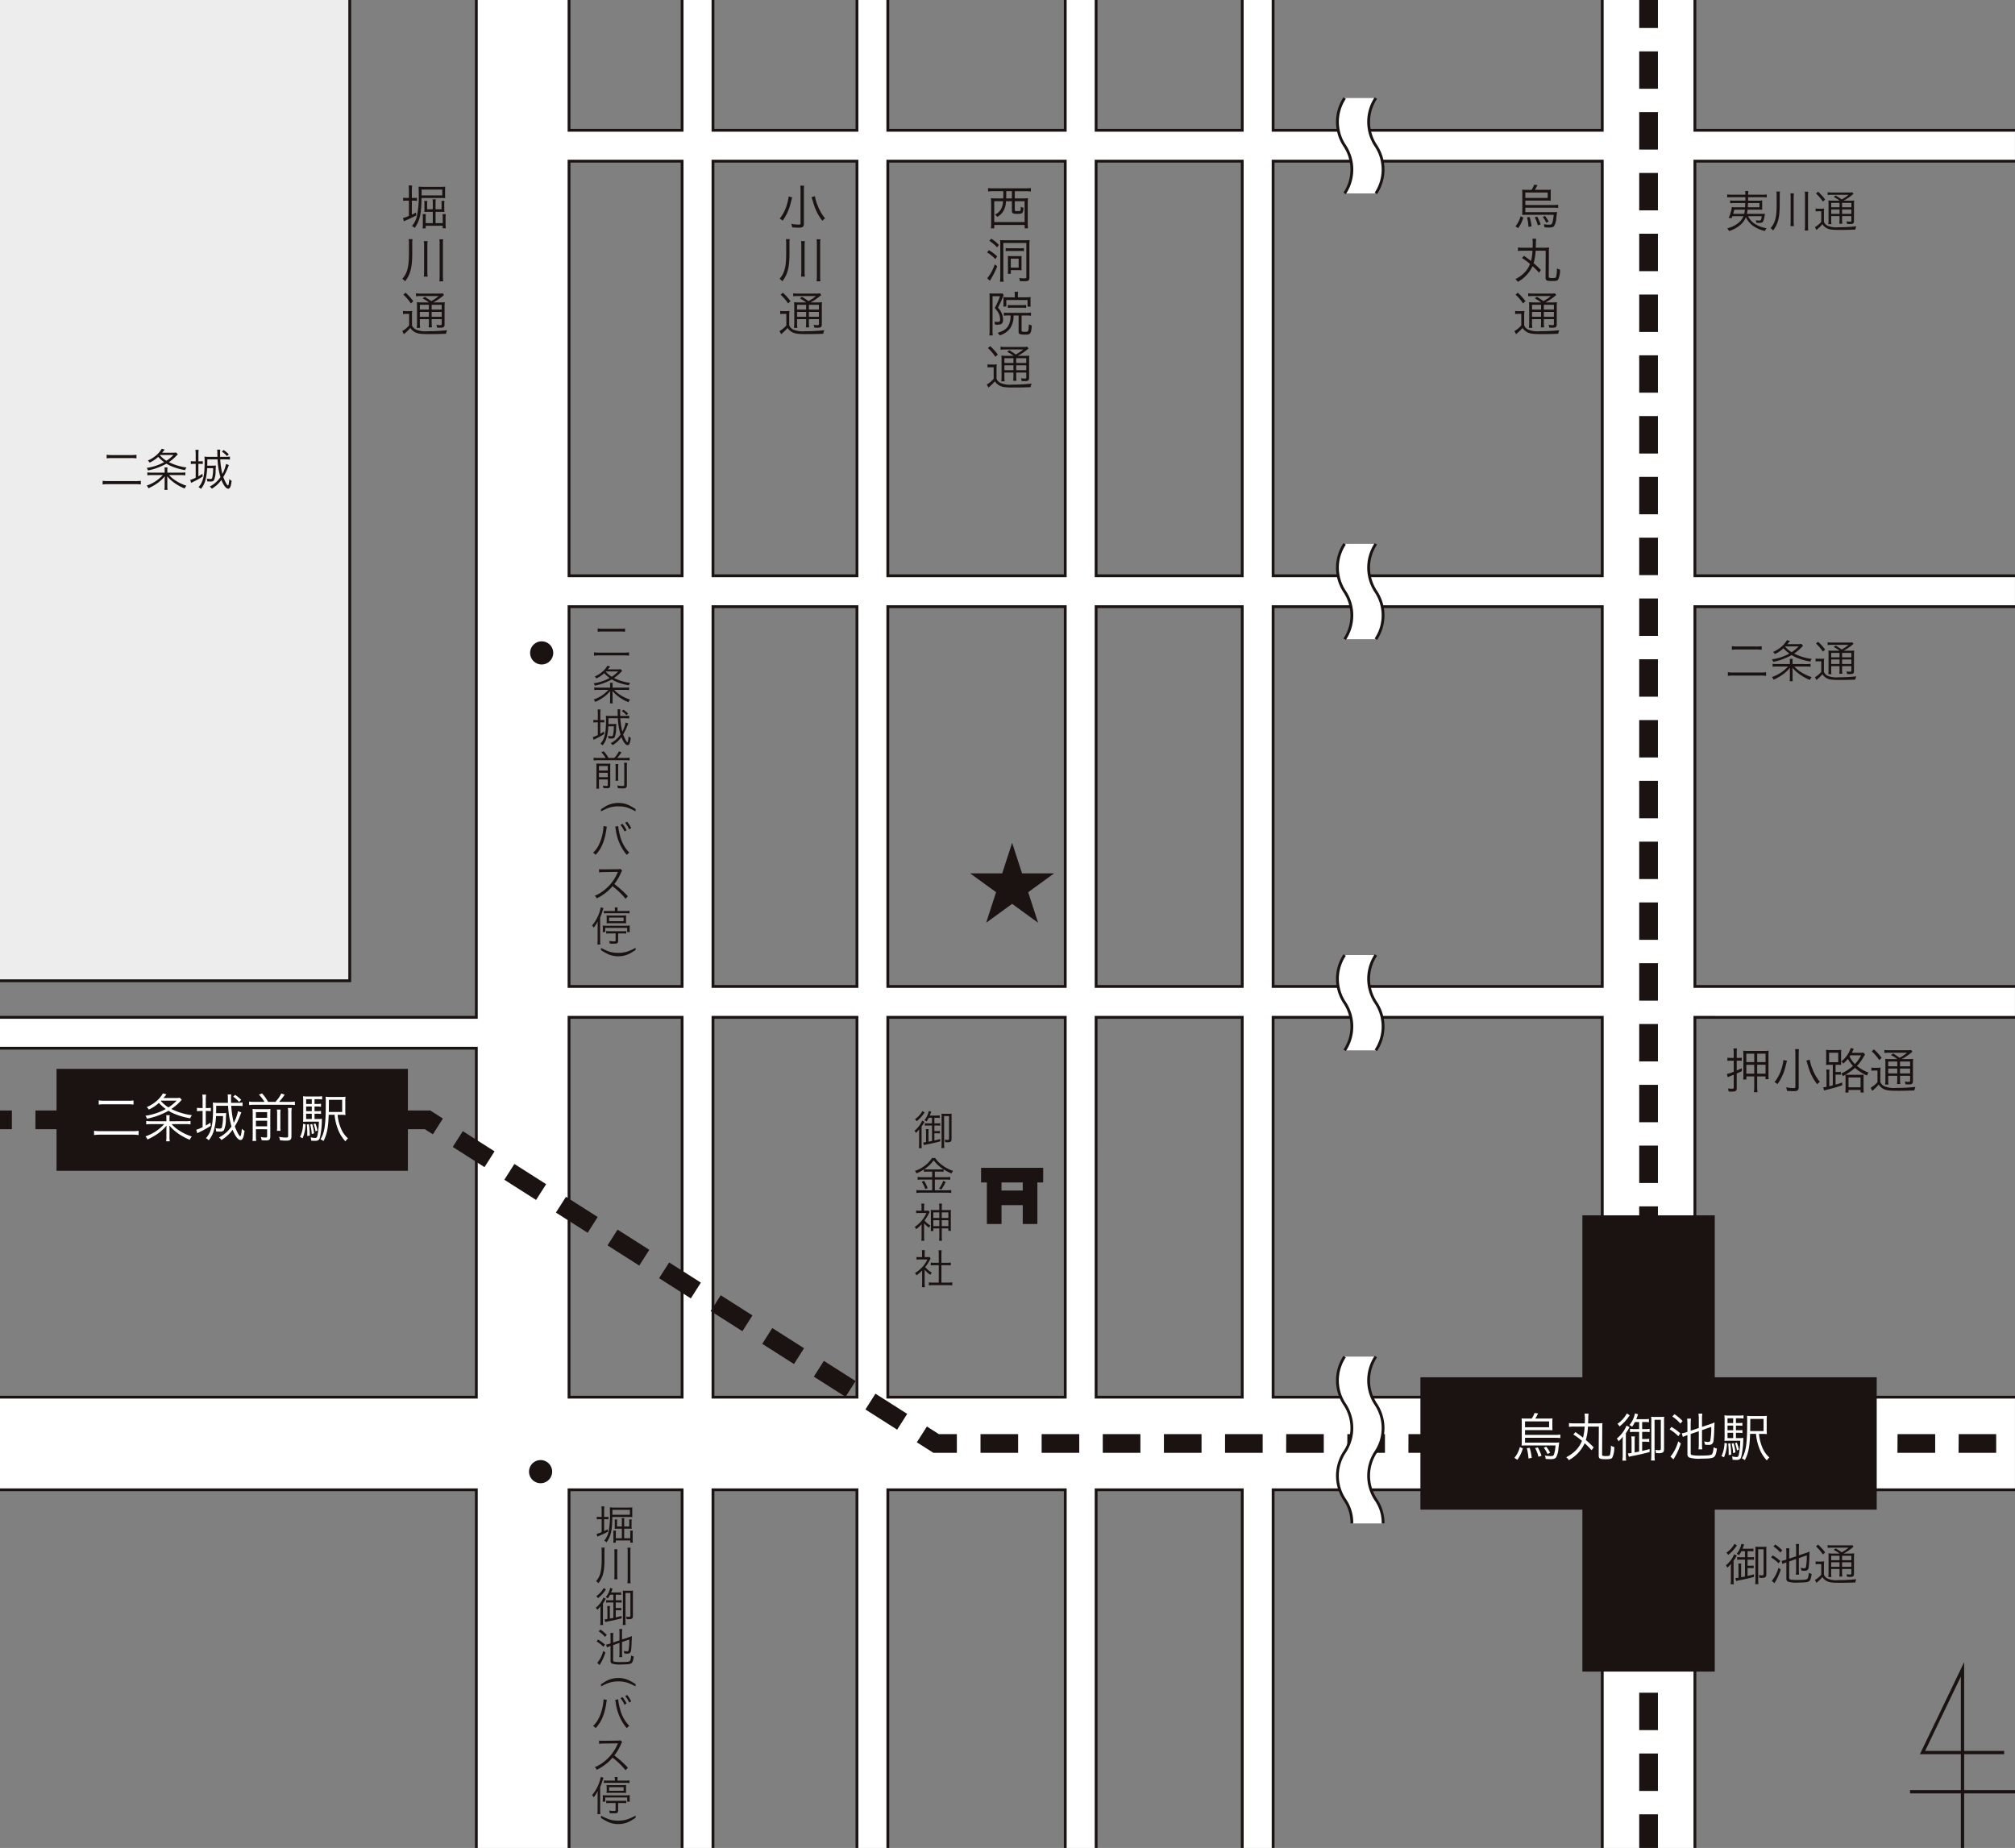 <svg xmlns="http://www.w3.org/2000/svg" xmlns:xlink="http://www.w3.org/1999/xlink" width="543.897" height="498.854" viewBox="0 0 543.897 498.854">
  <rect x="0" y="0" width="543.897" height="498.854" fill="#808080" stroke="none"/>
  <defs>
    <clipPath id="clip-path">
      <rect id="長方形_1562" data-name="長方形 1562" width="543.894" height="498.854" fill="none"/>
    </clipPath>
  </defs>
  <g id="グループ_2412" data-name="グループ 2412" transform="translate(-639.104 -7843.146)">
    <path id="パス_1749" data-name="パス 1749" d="M173.932,347.082h30.521V449.611H173.932Zm38.852,0h38.867V449.611H212.784Zm47.2,0H307.87V449.611H259.982Zm56.222,0h39.443V449.611H316.2Zm47.774,0h88.845V449.611H363.978ZM173.932,236.22h30.521V338.751H173.932Zm38.852,0h38.867V338.751H212.784Zm47.2,0H307.87V338.751H259.982Zm56.222,0h39.443V338.751H316.2Zm47.774,0h88.845V338.751H363.978ZM173.932,115.958h30.521V227.886H173.932Zm38.852,0h38.867V227.886H212.784Zm47.2,0H307.87V227.886H259.982Zm56.222,0h39.443V227.886H316.2Zm47.774,0h88.845V227.886H363.978Zm88.845-43.5v35.171H363.978V72.453h-8.331v35.171H316.2V72.453H307.87v35.171H259.982V72.453h-8.331v35.171H212.784V72.453h-8.331v35.171H173.932V72.453H148.91V347.082H20.337v8.331H148.91v94.195H20.337v25H148.91v96.694h25.022V474.613h30.521v96.694h8.331V474.613h38.867v96.694h8.331V474.613H307.87v96.694H316.2V474.613h39.443v96.694h8.331V474.613h88.845v96.694h25V474.613h86.4v-25h-86.4V347.082h86.4v-8.334h-86.4V236.22h86.4v-8.334h-86.4V115.958h86.4v-8.334h-86.4V72.453Z" transform="translate(618.767 7770.693)" fill="#fff"/>
    <path id="パス_1750" data-name="パス 1750" d="M20.338,474.234v.76H148.532v96.313h.757V474.234Zm153.214,0v97.073h.757V474.994h29.763v96.313h.76V474.234Zm38.854,0v97.073h.757V474.994h38.107v96.313h.76V474.234Zm47.2,0v97.073h.762V474.994h47.128v96.313h.757V474.234Zm56.221,0v97.073h.76V474.994h38.683v96.313h.76V474.234Zm47.777,0v97.073h.757V474.994h88.088v96.313h.757V474.234Zm113.849,0v97.073h.76V474.994h86.022v-.76ZM20.338,355.032v.76H148.532V449.23H20.338v.76H149.29V355.032Zm153.971-7.571h29.763V449.23H174.309Zm-.757,102.529h31.28V346.7h-31.28Zm39.612-102.529h38.107V449.23H213.163Zm-.757,102.529h39.624V346.7H212.406Zm47.958-102.529h47.128V449.23H260.364ZM259.6,449.99H308.25V346.7H259.6Zm56.981-102.529h38.683V449.23H316.583Zm-.76,102.529h40.2V346.7h-40.2Zm48.534-102.529h88.085V449.23H364.357ZM363.6,449.99h89.605V346.7H363.6ZM477.449,346.7V449.99h86.782v-.76H478.209V347.461h86.022v-.76ZM174.309,236.6h29.763V338.367H174.309Zm-.757,102.526h31.28V235.841h-31.28ZM213.163,236.6h38.107V338.367H213.163Zm-.757,102.526h39.624V235.841H212.406ZM260.364,236.6h47.128V338.367H260.364ZM259.6,339.127H308.25V235.841H259.6ZM316.583,236.6h38.683V338.367H316.583Zm-.76,102.526h40.2V235.841h-40.2ZM364.357,236.6h88.085V338.367H364.357ZM363.6,339.127h89.605V235.841H363.6ZM477.449,235.841V339.127h86.782v-.76H478.209V236.6h86.022v-.76Zm-303.14-119.5h29.763V227.507H174.309Zm-.757,111.931h31.28V115.577h-31.28Zm39.612-111.931h38.107V227.507H213.163Zm-.757,111.931h39.624V115.577H212.406Zm47.958-111.931h47.128V227.507H260.364ZM259.6,228.267H308.25V115.577H259.6Zm56.981-111.931h38.683V227.507H316.583Zm-.76,111.931h40.2V115.577h-40.2Zm48.534-111.931h88.085V227.507H364.357ZM363.6,228.267h89.605V115.577H363.6Zm113.849-112.69v112.69h86.782v-.76H478.209V116.337h86.022v-.76ZM148.532,72.453V346.7H20.338v.76H149.29V72.453Zm55.54,0v34.792H174.309V72.453h-.757V108h31.28V72.453Zm47.2,0v34.792H213.163V72.453h-.757V108h39.624V72.453Zm56.222,0v34.792H260.364V72.453H259.6V108H308.25V72.453Zm47.774,0v34.792H316.583V72.453h-.76V108h40.2V72.453Zm97.179,0v34.792H364.357V72.453H363.6V108h89.6V72.453Zm25,0V108h86.782v-.757H478.209V72.453Z" transform="translate(618.768 7770.693)" fill="#1a1311"/>
    <path id="パス_1751" data-name="パス 1751" d="M285,283.6h10.154v-5.049H285Zm16.5,0h10.154v-5.049H301.5Zm16.5,0H328.16v-5.049H318Zm16.506,0h10.154v-5.049H334.51Zm16.5,0h10.157v-5.049H351.009Zm16.5,0h10.154v-5.049H367.512Zm16.5,0H394.17v-5.049H384.016Zm16.5,0h10.157v-5.049H400.517Zm16.5,0h10.154v-5.049H417.021Zm16.5,0h10.157v-5.049H433.522Zm16.5,0H460.18v-5.049H450.025Zm16.5,0h10.154v-5.049H466.527Zm16.5,0h10.157v-5.049H483.028Zm16.5,0h10.154v-5.049H499.531Zm16.5,0h10.157v-5.049H516.035Zm16.5,0H542.69v-5.049H532.536Zm16.5,0h10.154v-5.049H549.04Zm-281.186-2.838,4.464,2.838h6.337v-5.049h-4.868l-3.219-2.05ZM253.933,271.9l8.566,5.453,2.711-4.262-8.569-5.453Zm-13.923-8.859,8.566,5.451,2.711-4.262-8.566-5.451Zm-13.926-8.859,8.569,5.451,2.714-4.262-8.571-5.451Zm-13.923-8.859,8.569,5.453,2.714-4.262-8.569-5.451Zm-13.921-8.859,8.569,5.451,2.709-4.259-8.564-5.451Zm-13.921-8.859,8.566,5.451L195.6,228.8l-8.569-5.451Zm-13.926-8.856,8.569,5.451,2.711-4.259-8.566-5.451Zm-13.923-8.862,8.569,5.453,2.714-4.259-8.571-5.456Zm-13.923-8.859,8.569,5.453,2.711-4.262-8.566-5.453ZM20.337,196.24h3.211v-5.049H20.337Zm9.558,0H40.052v-5.049H29.9Zm16.5,0H56.553v-5.049H46.4Zm16.5,0H73.057v-5.049H62.9Zm16.5,0H89.558v-5.049H79.4Zm16.5,0h10.154v-5.049H95.907Zm16.5,0h10.157v-5.049H112.406Zm16.506-5.049v5.049h6.1l2.181,1.386,2.709-4.262-3.418-2.174Z" transform="translate(618.767 7951.728)" fill="#1a1311"/>
    <path id="パス_1752" data-name="パス 1752" d="M195.594,571.307h5.052v-9.089h-5.052Zm0-15.4h5.052v-10.1h-5.052Zm0-16.41h5.052V529.4h-5.052Zm0-16.41h5.052v-10.1h-5.052Zm0-16.41h5.052v-10.1h-5.052Zm0-16.41h5.052v-10.1h-5.052Zm0-16.41h5.052v-10.1h-5.052Zm0-16.41h5.052v-10.1h-5.052Zm0-16.41h5.052v-10.1h-5.052Zm0-16.41h5.052v-10.1h-5.052Zm0-16.41h5.052v-10.1h-5.052Zm0-16.41h5.052v-10.1h-5.052Zm0-16.41h5.052V365.3h-5.052Zm0-16.41h5.052v-10.1h-5.052Zm0-16.41h5.052v-10.1h-5.052Zm0-16.41h5.052v-10.1h-5.052Zm0-16.41h5.052v-10.1h-5.052Zm0-16.41h5.052v-10.1h-5.052Zm0-16.41h5.052v-10.1h-5.052Zm0-16.41h5.052v-10.1h-5.052Zm0-16.41h5.052v-10.1h-5.052Zm0-16.41h5.052V217.6h-5.052Zm0-16.41h5.052v-10.1h-5.052Zm0-16.41h5.052v-10.1h-5.052Zm0-16.41h5.052v-10.1h-5.052Zm0-16.41h5.052v-10.1h-5.052Zm0-16.41h5.052v-10.1h-5.052Zm0-16.41h5.052v-10.1h-5.052Zm0-16.41h5.052v-10.1h-5.052Zm0-16.41h5.052v-10.1h-5.052Zm0-16.41h5.052V72.453h-5.052Z" transform="translate(885.973 7770.693)" fill="#1a1311"/>
    <path id="パス_1753" data-name="パス 1753" d="M135.4,162.57l2.679,8.243h8.665l-7.011,5.092,2.679,8.243-7.011-5.095-7.011,5.095,2.679-8.243-7.011-5.092h8.665Z" transform="translate(776.901 7908.09)" fill="#1a1311"/>
    <path id="パス_1805" data-name="パス 1805" d="M0,0H123.165V35.729H0Z" transform="translate(1022.51 8214.939)" fill="#1a1311"/>
    <path id="パス_1806" data-name="パス 1806" d="M0,0H35.729V123.165H0Z" transform="translate(1066.229 8171.22)" fill="#1a1311"/>
    <path id="パス_1807" data-name="パス 1807" d="M3.766-10.248A8.461,8.461,0,0,1,2.632-10.3a9.039,9.039,0,0,1,.056,1.092v4.984a10.59,10.59,0,0,1-.056,1.274c.406-.028.56-.028,1.176-.028H11.8A10.448,10.448,0,0,1,11.41-.644c-.14.42-.336.532-.938.532a9.254,9.254,0,0,1-1.554-.14,2.3,2.3,0,0,1,.21.91c.9.042,1.078.056,1.288.056.882,0,1.26-.126,1.54-.49a5.391,5.391,0,0,0,.616-2.268c.168-1.386.182-1.526.238-1.764a7.541,7.541,0,0,1-1.092.056H3.57v-1.3h8.2a12.125,12.125,0,0,1,1.33.07v-.938a8.319,8.319,0,0,1-1.3.084H3.57V-7.126H9.912c.322,0,.84.014,1.078.042a7.41,7.41,0,0,1-.042-.966V-9.422a6.786,6.786,0,0,1,.042-.882,8.071,8.071,0,0,1-1.134.056H6.328a8.142,8.142,0,0,0,.63-1.106c.028-.056.084-.154.14-.28l-.966-.112a6.515,6.515,0,0,1-.756,1.5Zm-.2.77h6.5V-7.9H3.57Zm-1.4,6.93A7.4,7.4,0,0,1,.7.364l.8.518A9.648,9.648,0,0,0,2.982-2.212Zm1.89.308A13.8,13.8,0,0,1,4.494.532L5.376.364A15.2,15.2,0,0,0,4.83-2.352ZM6.3-2.268A9.876,9.876,0,0,1,7.2.07L8.022-.2A13.465,13.465,0,0,0,7.028-2.45Zm2.338-.1a8.373,8.373,0,0,1,.868,1.4,2.492,2.492,0,0,0,.14.294l.7-.364a9.442,9.442,0,0,0-1.064-1.61ZM16.6-5.95a19.488,19.488,0,0,1,2.338,1.722A7.634,7.634,0,0,1,17.08-1.47,10.134,10.134,0,0,1,14.672.2a2.3,2.3,0,0,1,.714.784A9.932,9.932,0,0,0,19.67-3.584c.672.616,1.162,1.106,1.876,1.89l.546-.784a24.453,24.453,0,0,0-2.114-1.974,15.358,15.358,0,0,0,.574-3.626h2.94L23.45-.406C23.45.6,23.66.728,25.368.728c1.134,0,1.512-.084,1.75-.42a6.218,6.218,0,0,0,.532-2.87,3.237,3.237,0,0,1-.9-.378,10.056,10.056,0,0,1-.238,2.478c-.1.28-.294.336-1.218.336a3.45,3.45,0,0,1-.6-.042c-.266-.056-.322-.126-.322-.42l.042-7.21c0-.56.028-.9.056-1.218a12.947,12.947,0,0,1-1.6.07H20.594c.028-.784.042-1.19.042-1.484a7.855,7.855,0,0,1,.084-1.134H19.614a6.25,6.25,0,0,1,.112,1.456c0,.392-.014.728-.028,1.162H16.912a8.443,8.443,0,0,1-1.484-.084v1.036a8.993,8.993,0,0,1,1.512-.084h2.716a14.938,14.938,0,0,1-.434,3,24.287,24.287,0,0,0-2.058-1.512ZM34.37-1.33c-.476.1-.546.1-1.218.224V-4.284a6.728,6.728,0,0,1,.07-1.134h-.98a7.062,7.062,0,0,1,.084,1.134V-.952a9,9,0,0,1-.994.112L31.6.084a7.571,7.571,0,0,1,.882-.21C34.734-.574,35.308-.714,37.2-1.2v-.812c-.938.252-1.288.336-2.016.5V-3.99h.854a5.622,5.622,0,0,1,1.05.07V-4.8a5.27,5.27,0,0,1-1.05.07h-.854V-6.65h.854a6.209,6.209,0,0,1,1.162.07v-.9a5.94,5.94,0,0,1-1.162.07h-.854v-1.9h.63a7.016,7.016,0,0,1,1.2.07v-.91a6.885,6.885,0,0,1-1.232.07h-2.2c.2-.448.28-.686.5-1.316l-.84-.252a7.042,7.042,0,0,1-1.5,3.164,2.616,2.616,0,0,1,.728.448,9.4,9.4,0,0,0,.756-1.274H34.37v1.9H33.152a7.161,7.161,0,0,1-1.246-.07v.9a7.564,7.564,0,0,1,1.246-.07H34.37Zm-3.318-10.3a7.877,7.877,0,0,1-2.534,2.8,2.775,2.775,0,0,1,.546.714,11.732,11.732,0,0,0,2.492-2.632,3.836,3.836,0,0,1,.28-.364ZM37.66-.49a12.6,12.6,0,0,1-.084,1.568H38.6a14.429,14.429,0,0,1-.07-1.54v-9.45h1.694V-2.17c0,.406-.084.462-.616.462a8.444,8.444,0,0,1-.868-.084,2.8,2.8,0,0,1,.154.854c.294.028.56.042.826.042a2.36,2.36,0,0,0,.9-.14c.35-.14.476-.42.476-1.064V-9.422a9.036,9.036,0,0,1,.042-1.316,6.545,6.545,0,0,1-1.064.056H38.654a6.262,6.262,0,0,1-1.036-.056A11.764,11.764,0,0,1,37.66-9.45ZM29.932-.546a12.084,12.084,0,0,1-.084,1.652h1.008a11.278,11.278,0,0,1-.07-1.582V-6.3a11.335,11.335,0,0,0,.854-1.372c.028-.042.042-.084.056-.1a.816.816,0,0,0,.1-.154l-.826-.42A8.9,8.9,0,0,1,28.336-4.83a2.668,2.668,0,0,1,.5.714,9.271,9.271,0,0,0,1.134-1.246c-.042.686-.042,1.12-.042,1.708ZM50.47-6.832V-3.29a9.249,9.249,0,0,1-.084,1.358h1.036a8.659,8.659,0,0,1-.084-1.344v-3.85l2.492-.868a18.061,18.061,0,0,1-.28,3.808A.55.55,0,0,1,53-3.934,4.505,4.505,0,0,1,51.9-4.088a4.36,4.36,0,0,1,.238.882,5.449,5.449,0,0,0,.952.07,1.636,1.636,0,0,0,.826-.154,1.289,1.289,0,0,0,.518-.882c.1-.518.21-2.394.28-5.026a9.785,9.785,0,0,1-1.092.434l-2.282.77v-2.254a8.842,8.842,0,0,1,.084-1.33H50.386a9.038,9.038,0,0,1,.084,1.316V-7.7l-2.184.742V-8.834a9.4,9.4,0,0,1,.084-1.386H47.32A10.449,10.449,0,0,1,47.4-8.792v2.128l-.308.112a6.553,6.553,0,0,1-1.2.294l.266.98a10.288,10.288,0,0,1,1.148-.462l.1-.028V-.714A.941.941,0,0,0,47.95.294a8.75,8.75,0,0,0,3.15.28c2.184,0,3.08-.112,3.486-.448.378-.308.588-.91.784-2.282a2.54,2.54,0,0,1-.9-.35c-.1,1.162-.252,1.736-.5,1.946-.308.224-1.05.308-2.94.308a10.892,10.892,0,0,1-2.394-.14c-.266-.084-.35-.21-.35-.532V-6.076Zm-7.14-3.962a10.141,10.141,0,0,1,2.17,1.9l.6-.686a13.043,13.043,0,0,0-2.2-1.848Zm-.742,3.458a11.26,11.26,0,0,1,2.366,1.848l.532-.756a14.332,14.332,0,0,0-2.394-1.75Zm2.324,3.248A11.131,11.131,0,0,1,42.826.042l.812.728c.14-.238.182-.308.28-.476.238-.392.336-.574.476-.84a19.667,19.667,0,0,0,1.232-2.982ZM60.494-6.4h.532a7.5,7.5,0,0,1,1.218.07v-.826a7.1,7.1,0,0,1-1.218.07h-.532v-1.26h.532a7.5,7.5,0,0,1,1.218.07V-9.1a7.1,7.1,0,0,1-1.218.07h-.532v-1.288h.742a9.094,9.094,0,0,1,1.316.07v-.868a10.182,10.182,0,0,1-1.428.07h-2.2a10.49,10.49,0,0,1-1.54-.07,14.206,14.206,0,0,1,.056,1.624v3.836c0,.784-.014,1.134-.042,1.442.392-.028.728-.042,1.288-.042H61.67a24.965,24.965,0,0,1-.28,3.192C61.208-.042,61.1.14,60.662.14A6.544,6.544,0,0,1,59.43-.028a2.357,2.357,0,0,1,.154.784V.868c.462.042.756.056,1.022.056.784,0,1.106-.2,1.316-.8a21.7,21.7,0,0,0,.546-4.592c.014-.294.014-.406.028-.56a8.9,8.9,0,0,1-1.3.056h-.7Zm-.742,0V-4.97H58.226V-6.4Zm0-.686H58.226v-1.26h1.526Zm0-1.946H58.226v-1.288h1.526ZM67.508-6.1a9.872,9.872,0,0,1,1.344.056A11.965,11.965,0,0,1,68.8-7.56v-1.9a11.656,11.656,0,0,1,.056-1.526,9.942,9.942,0,0,1-1.512.07H65.016a10.727,10.727,0,0,1-1.54-.07,14.932,14.932,0,0,1,.056,1.666C63.532-3.458,63.224-1.3,62.1.5a2.761,2.761,0,0,1,.8.49c.966-1.862,1.3-3.57,1.414-7.1h1.6a13.9,13.9,0,0,0,.868,3.822,9.813,9.813,0,0,0,2.058,3.346,3.177,3.177,0,0,1,.686-.8A7.069,7.069,0,0,1,67.648-2.38,12.147,12.147,0,0,1,66.724-6.1Zm-3.164-.77c.014-1.33.028-2.184.028-2.576v-.7h3.584v3.276ZM57.4-3.682a8.385,8.385,0,0,1-.812,3.556l.686.35a10.525,10.525,0,0,0,.8-3.766Zm1.008.2a19.943,19.943,0,0,1,.126,2.52c0,.126,0,.322-.014.574l.7-.1a22.279,22.279,0,0,0-.238-3.08Zm.924,0a13.146,13.146,0,0,1,.42,2.576l.616-.2a14.716,14.716,0,0,0-.49-2.506Zm.91-.112a8.256,8.256,0,0,1,.518,1.946l.532-.224a9.074,9.074,0,0,0-.56-1.876Z" transform="translate(1047.178 8236.327)" fill="#fff"/>
    <path id="パス_1823" data-name="パス 1823" d="M5.707-7.956a10.227,10.227,0,0,1-1.4-.065,12.39,12.39,0,0,1,.052,1.469v4.108a8.7,8.7,0,0,1-.078,1.365H5.2a8.253,8.253,0,0,1-.078-1.365v-1H7.566v.819a9.4,9.4,0,0,1-.078,1.4h.9a9.276,9.276,0,0,1-.078-1.4v-.819h2.717v1.261c0,.312-.065.364-.364.364a6.7,6.7,0,0,1-1.079-.091,2.785,2.785,0,0,1,.182.754c.39.026.611.026.91.026.91,0,1.118-.182,1.118-1v-4.29a15.812,15.812,0,0,1,.052-1.6,9.009,9.009,0,0,1-1.417.065H8.736a14.713,14.713,0,0,0,2.587-1.729,3.082,3.082,0,0,1,.325-.247l-.325-.468A9.056,9.056,0,0,1,10-10.348H5.46a7.5,7.5,0,0,1-1.378-.078v.819a8.732,8.732,0,0,1,1.3-.065H10.2A10.837,10.837,0,0,1,8.19-8.307,19.2,19.2,0,0,0,6.448-9.464l-.585.416A12.632,12.632,0,0,1,7.592-7.956Zm2.6.65h2.717v1.287H8.307Zm-.741,0v1.287H5.122V-7.306ZM5.122-5.395H7.566v1.313H5.122Zm5.9,1.313H8.307V-5.395h2.717ZM.676-10.049A12.315,12.315,0,0,1,2.691-7.683l.663-.6a14.93,14.93,0,0,0-2.08-2.3ZM.572-4.8a4.1,4.1,0,0,1,.871-.065h.78v3.12A7.03,7.03,0,0,1,.377-.221L.819.624C1,.468,1.04.429,1.183.312,1.4.1,1.456.052,1.664-.13a9.385,9.385,0,0,0,.884-.949A3.515,3.515,0,0,0,3.8.078c.832.429,1.6.52,4.173.52,1.209,0,2.782-.039,4.2-.091a5.073,5.073,0,0,1,.3-.962A43.586,43.586,0,0,1,7.28-.182,6.565,6.565,0,0,1,4.056-.637,2.2,2.2,0,0,1,3-1.755V-4.3a9.723,9.723,0,0,1,.065-1.365,5.569,5.569,0,0,1-.975.065H1.5a4.563,4.563,0,0,1-.923-.065Z" transform="translate(905.092 7947.155)" fill="#1a1311"/>
    <path id="パス_1824" data-name="パス 1824" d="M7.93-9.334H6.214A11.4,11.4,0,0,1,4.836-9.4a5.492,5.492,0,0,1,.039.819v.845a6.138,6.138,0,0,1-.039.884h.806V-8.606h5.733v1.781h.845a5.991,5.991,0,0,1-.052-.884v-.858a6.821,6.821,0,0,1,.039-.832,11.514,11.514,0,0,1-1.248.065h-2.2v-.507a4.534,4.534,0,0,1,.078-.988H7.852a5.284,5.284,0,0,1,.078.975Zm-1.144,4.9a5.231,5.231,0,0,1-.624,2.8C5.629-.754,4.94-.3,3.289.26a3.529,3.529,0,0,1,.585.689A5.785,5.785,0,0,0,6.643-.91a5.953,5.953,0,0,0,.949-3.523H8.957V-.065c0,.442.13.611.533.715A5.149,5.149,0,0,0,10.7.741c1.482,0,1.625-.195,1.82-2.483a2.038,2.038,0,0,1-.78-.325c-.117,2.041-.117,2.041-1.027,2.041-.793,0-.949-.052-.949-.325V-4.433h1.3a8.332,8.332,0,0,1,1.235.078v-.858a7.858,7.858,0,0,1-1.235.078H6.175a7.777,7.777,0,0,1-1.2-.078v.858a6.274,6.274,0,0,1,1.183-.078ZM1.131-.26A8.081,8.081,0,0,1,1.053.949h.936A8.148,8.148,0,0,1,1.924-.26V-9.633H3.939a19.79,19.79,0,0,1-1.43,3.2A6.529,6.529,0,0,1,3.5-5.148,3.636,3.636,0,0,1,3.965-3.38c0,.572-.117.689-.715.689A4.077,4.077,0,0,1,2.4-2.782a2.9,2.9,0,0,1,.2.832c.234.013.338.013.455.013a4.262,4.262,0,0,0,1.014-.1c.468-.13.689-.52.689-1.261a4.486,4.486,0,0,0-.286-1.56A5.506,5.506,0,0,0,3.393-6.539a28.565,28.565,0,0,0,1.352-2.99c.078-.182.156-.338.2-.416l-.4-.468a3.788,3.788,0,0,1-.793.052H1.963a7.107,7.107,0,0,1-.871-.039c.026.325.039.637.039.988ZM6.045-6.474a7.484,7.484,0,0,1,.975-.052h3.016A7.673,7.673,0,0,1,11-6.474V-7.28a6.56,6.56,0,0,1-.962.052h-3a6.836,6.836,0,0,1-.988-.052Z" transform="translate(905.092 7932.739)" fill="#1a1311"/>
    <path id="パス_1825" data-name="パス 1825" d="M1.053-10.166A10.008,10.008,0,0,1,3.146-8.4l.507-.65a9.467,9.467,0,0,0-2.08-1.69ZM.442-7.046A9.5,9.5,0,0,1,2.665-5.239l.52-.728A12.558,12.558,0,0,0,.949-7.644Zm2.08,3.224A11.805,11.805,0,0,1,.481-.052l.741.663c.052-.1.078-.13.143-.247.078-.143.143-.247.169-.286A21.094,21.094,0,0,0,3.185-3.315ZM4.017-1.079A14.63,14.63,0,0,1,3.939.858h.975a12.275,12.275,0,0,1-.078-1.924V-9.594H11.05V-.312c0,.221-.143.286-.6.286A9.159,9.159,0,0,1,9.139-.143,2.949,2.949,0,0,1,9.282.7c.455.026.936.039,1.248.039,1.04,0,1.339-.208,1.339-.923V-8.866c0-.507.026-1.274.052-1.508a11.614,11.614,0,0,1-1.43.052h-5.1c-1.157-.026-1.157-.026-1.43-.052a13.648,13.648,0,0,1,.052,1.443Zm6.37-7.137a5.259,5.259,0,0,1-1.17.065H6.63a6.456,6.456,0,0,1-1.17-.065v.845a6.545,6.545,0,0,1,1.17-.065h2.6a6.292,6.292,0,0,1,1.157.065Zm-.65,3.029a7.206,7.206,0,0,1,.039-.884,8.838,8.838,0,0,1-1.027.039H6.981a8.542,8.542,0,0,1-.936-.039,8.675,8.675,0,0,1,.039.91v2.73a8.35,8.35,0,0,1-.052,1.157h.832v-.975H8.892a7.5,7.5,0,0,1,.884.039,5.627,5.627,0,0,1-.039-.923ZM6.851-5.356H8.97v2.418H6.851Z" transform="translate(905.092 7918.325)" fill="#1a1311"/>
    <path id="パス_1826" data-name="パス 1826" d="M4.836-9.152v.793c0,.429-.013.7-.026,1.157H3a12.194,12.194,0,0,1-1.521-.065,14.79,14.79,0,0,1,.078,1.6V-.689A9.787,9.787,0,0,1,1.482.884h.9V-.039H10.6V.884h.9a10.428,10.428,0,0,1-.078-1.547v-5a13.8,13.8,0,0,1,.078-1.6A13.049,13.049,0,0,1,9.945-7.2H7.93v-1.95h3a10.044,10.044,0,0,1,1.339.078V-10a9.584,9.584,0,0,1-1.352.078H2.067A9.457,9.457,0,0,1,.715-10v.923a10.044,10.044,0,0,1,1.339-.078Zm.793,0H7.15V-7.2H5.6c.013-.442.026-.715.026-1.183Zm-.871,2.7A4.9,4.9,0,0,1,4.16-4.2,3.565,3.565,0,0,1,2.574-2.847a2.158,2.158,0,0,1,.6.637A4,4,0,0,0,4.836-3.783a5.536,5.536,0,0,0,.715-2.665h1.6v2.613c0,.65.273.806,1.43.806.923,0,1.274-.091,1.456-.377a2.814,2.814,0,0,0,.221-1.3,2.134,2.134,0,0,1-.715-.247,3.313,3.313,0,0,1-.065.962c-.065.2-.195.221-.91.221-.546,0-.637-.039-.637-.312V-6.448h2.652V-.819h-8.2V-6.448Z" transform="translate(905.092 7903.909)" fill="#1a1311"/>
    <path id="パス_1827" data-name="パス 1827" d="M5.707-7.956a10.227,10.227,0,0,1-1.4-.065,12.39,12.39,0,0,1,.052,1.469v4.108a8.7,8.7,0,0,1-.078,1.365H5.2a8.253,8.253,0,0,1-.078-1.365v-1H7.566v.819a9.4,9.4,0,0,1-.078,1.4h.9a9.276,9.276,0,0,1-.078-1.4v-.819h2.717v1.261c0,.312-.065.364-.364.364a6.7,6.7,0,0,1-1.079-.091,2.785,2.785,0,0,1,.182.754c.39.026.611.026.91.026.91,0,1.118-.182,1.118-1v-4.29a15.812,15.812,0,0,1,.052-1.6,9.009,9.009,0,0,1-1.417.065H8.736a14.713,14.713,0,0,0,2.587-1.729,3.082,3.082,0,0,1,.325-.247l-.325-.468A9.056,9.056,0,0,1,10-10.348H5.46a7.5,7.5,0,0,1-1.378-.078v.819a8.732,8.732,0,0,1,1.3-.065H10.2A10.837,10.837,0,0,1,8.19-8.307,19.2,19.2,0,0,0,6.448-9.464l-.585.416A12.632,12.632,0,0,1,7.592-7.956Zm2.6.65h2.717v1.287H8.307Zm-.741,0v1.287H5.122V-7.306ZM5.122-5.395H7.566v1.313H5.122Zm5.9,1.313H8.307V-5.395h2.717ZM.676-10.049A12.315,12.315,0,0,1,2.691-7.683l.663-.6a14.93,14.93,0,0,0-2.08-2.3ZM.572-4.8a4.1,4.1,0,0,1,.871-.065h.78v3.12A7.03,7.03,0,0,1,.377-.221L.819.624C1,.468,1.04.429,1.183.312,1.4.1,1.456.052,1.664-.13a9.385,9.385,0,0,0,.884-.949A3.515,3.515,0,0,0,3.8.078c.832.429,1.6.52,4.173.52,1.209,0,2.782-.039,4.2-.091a5.073,5.073,0,0,1,.3-.962A43.586,43.586,0,0,1,7.28-.182,6.565,6.565,0,0,1,4.056-.637,2.2,2.2,0,0,1,3-1.755V-4.3a9.723,9.723,0,0,1,.065-1.365,5.569,5.569,0,0,1-.975.065H1.5a4.563,4.563,0,0,1-.923-.065Z" transform="translate(1047.513 7932.739)" fill="#1a1311"/>
    <path id="パス_1828" data-name="パス 1828" d="M2.418-5.525a18.1,18.1,0,0,1,2.171,1.6A7.089,7.089,0,0,1,2.86-1.365,9.41,9.41,0,0,1,.624.182,2.134,2.134,0,0,1,1.287.91,9.223,9.223,0,0,0,5.265-3.328c.624.572,1.079,1.027,1.742,1.755L7.514-2.3A22.706,22.706,0,0,0,5.551-4.134,14.261,14.261,0,0,0,6.084-7.5h2.73L8.775-.377c0,.936.195,1.053,1.781,1.053,1.053,0,1.4-.078,1.625-.39a5.774,5.774,0,0,0,.494-2.665,3.006,3.006,0,0,1-.832-.351,9.338,9.338,0,0,1-.221,2.3c-.091.26-.273.312-1.131.312a3.2,3.2,0,0,1-.559-.039c-.247-.052-.3-.117-.3-.39l.039-6.695c0-.52.026-.832.052-1.131a12.022,12.022,0,0,1-1.482.065H6.123c.026-.728.039-1.1.039-1.378a7.294,7.294,0,0,1,.078-1.053H5.213a5.8,5.8,0,0,1,.1,1.352c0,.364-.013.676-.026,1.079H2.7a7.839,7.839,0,0,1-1.378-.078v.962A8.351,8.351,0,0,1,2.73-7.5H5.252a13.871,13.871,0,0,1-.4,2.782,22.552,22.552,0,0,0-1.911-1.4Z" transform="translate(1047.513 7918.325)" fill="#1a1311"/>
    <path id="パス_1829" data-name="パス 1829" d="M3.5-9.516a7.856,7.856,0,0,1-1.053-.052A8.394,8.394,0,0,1,2.5-8.554v4.628a9.834,9.834,0,0,1-.052,1.183c.377-.026.52-.026,1.092-.026h7.423A9.7,9.7,0,0,1,10.6-.6c-.13.39-.312.494-.871.494a8.593,8.593,0,0,1-1.443-.13,2.131,2.131,0,0,1,.195.845c.832.039,1,.052,1.2.052.819,0,1.17-.117,1.43-.455A5.006,5.006,0,0,0,11.674-1.9c.156-1.287.169-1.417.221-1.638a7,7,0,0,1-1.014.052H3.315V-4.693h7.618a11.259,11.259,0,0,1,1.235.065V-5.5a7.724,7.724,0,0,1-1.209.078H3.315v-1.2H9.2c.3,0,.78.013,1,.039a6.881,6.881,0,0,1-.039-.9V-8.749a6.3,6.3,0,0,1,.039-.819,7.494,7.494,0,0,1-1.053.052H5.876a7.56,7.56,0,0,0,.585-1.027c.026-.052.078-.143.13-.26l-.9-.1a6.049,6.049,0,0,1-.7,1.391ZM3.315-8.8H9.347v1.469H3.315Zm-1.3,6.435A6.875,6.875,0,0,1,.65.338l.741.481A8.959,8.959,0,0,0,2.769-2.054ZM3.77-2.08a12.813,12.813,0,0,1,.4,2.574L4.992.338a14.117,14.117,0,0,0-.507-2.522Zm2.08-.026A9.17,9.17,0,0,1,6.682.065l.767-.247a12.5,12.5,0,0,0-.923-2.093ZM8.021-2.2A7.775,7.775,0,0,1,8.827-.9a2.314,2.314,0,0,0,.13.273l.65-.338a8.768,8.768,0,0,0-.988-1.5Z" transform="translate(1047.513 7903.909)" fill="#1a1311"/>
    <path id="パス_1830" data-name="パス 1830" d="M5.707-7.956a10.227,10.227,0,0,1-1.4-.065,12.39,12.39,0,0,1,.052,1.469v4.108a8.7,8.7,0,0,1-.078,1.365H5.2a8.253,8.253,0,0,1-.078-1.365v-1H7.566v.819a9.4,9.4,0,0,1-.078,1.4h.9a9.276,9.276,0,0,1-.078-1.4v-.819h2.717v1.261c0,.312-.065.364-.364.364a6.7,6.7,0,0,1-1.079-.091,2.785,2.785,0,0,1,.182.754c.39.026.611.026.91.026.91,0,1.118-.182,1.118-1v-4.29a15.812,15.812,0,0,1,.052-1.6,9.009,9.009,0,0,1-1.417.065H8.736a14.713,14.713,0,0,0,2.587-1.729,3.082,3.082,0,0,1,.325-.247l-.325-.468A9.056,9.056,0,0,1,10-10.348H5.46a7.5,7.5,0,0,1-1.378-.078v.819a8.732,8.732,0,0,1,1.3-.065H10.2A10.837,10.837,0,0,1,8.19-8.307,19.2,19.2,0,0,0,6.448-9.464l-.585.416A12.632,12.632,0,0,1,7.592-7.956Zm2.6.65h2.717v1.287H8.307Zm-.741,0v1.287H5.122V-7.306ZM5.122-5.395H7.566v1.313H5.122Zm5.9,1.313H8.307V-5.395h2.717ZM.676-10.049A12.315,12.315,0,0,1,2.691-7.683l.663-.6a14.93,14.93,0,0,0-2.08-2.3ZM.572-4.8a4.1,4.1,0,0,1,.871-.065h.78v3.12A7.03,7.03,0,0,1,.377-.221L.819.624C1,.468,1.04.429,1.183.312,1.4.1,1.456.052,1.664-.13a9.385,9.385,0,0,0,.884-.949A3.515,3.515,0,0,0,3.8.078c.832.429,1.6.52,4.173.52,1.209,0,2.782-.039,4.2-.091a5.073,5.073,0,0,1,.3-.962A43.586,43.586,0,0,1,7.28-.182,6.565,6.565,0,0,1,4.056-.637,2.2,2.2,0,0,1,3-1.755V-4.3a9.723,9.723,0,0,1,.065-1.365,5.569,5.569,0,0,1-.975.065H1.5a4.563,4.563,0,0,1-.923-.065Z" transform="translate(849.133 7932.739)" fill="#1a1311"/>
    <path id="パス_1831" data-name="パス 1831" d="M3.068-9.438a5.439,5.439,0,0,1,.078-1.183H2.106a7.356,7.356,0,0,1,.078,1.157V-6.9C2.184-3.159,1.742-1.417.39.078a2.888,2.888,0,0,1,.741.689C2.587-1.118,3.068-3,3.068-6.864Zm3.12-.65a7.031,7.031,0,0,1,.078,1.222v6.877A10.288,10.288,0,0,1,6.188-.52h1.04A10.163,10.163,0,0,1,7.15-1.989V-8.866a8.267,8.267,0,0,1,.078-1.222Zm4.2-.494a6.518,6.518,0,0,1,.078,1.261V-.858A11.974,11.974,0,0,1,10.387.767h1.04a10.134,10.134,0,0,1-.078-1.625V-9.321a6.439,6.439,0,0,1,.078-1.261Z" transform="translate(849.133 7918.325)" fill="#1a1311"/>
    <path id="パス_1832" data-name="パス 1832" d="M5.98-10.634a9.114,9.114,0,0,1,.078,1.313V-.455c0,.26-.117.325-.585.325A10.327,10.327,0,0,1,3.549-.351a3.068,3.068,0,0,1,.234.962C4.524.676,5.044.7,5.577.7,6.656.7,6.955.468,6.955-.364V-9.308a8.819,8.819,0,0,1,.078-1.326ZM9.022-7.54c.039.1.039.1.091.26.416,1.313.611,1.976.624,1.989a13.669,13.669,0,0,0,2.21,4.134,3.358,3.358,0,0,1,.741-.65,11.785,11.785,0,0,1-1.937-3.3A10.792,10.792,0,0,1,9.945-7.8ZM2.834-7.722a10.241,10.241,0,0,1-.39,1.95A10.852,10.852,0,0,1,.429-1.729a3.032,3.032,0,0,1,.793.533,13.5,13.5,0,0,0,2.2-4.862c.273-1.066.312-1.222.377-1.43Z" transform="translate(849.133 7903.909)" fill="#1a1311"/>
    <path id="パス_1833" data-name="パス 1833" d="M1.76-7.546a5.572,5.572,0,0,1-1.1-.066v.748a7.87,7.87,0,0,1,1.1-.066h7.5a7.546,7.546,0,0,1,1.1.066v-.748a7.14,7.14,0,0,1-1.1.066H7.007A12.034,12.034,0,0,0,8.195-9.064l-.7-.264A7.471,7.471,0,0,1,6.248-7.546H4.675A8.678,8.678,0,0,0,3.4-9.339l-.66.264A8.406,8.406,0,0,1,3.916-7.546ZM2.1-1.738H4.477V-.264c0,.231-.066.286-.385.286a5.179,5.179,0,0,1-.957-.11,3.092,3.092,0,0,1,.176.682c.418.033.682.044.913.044.715,0,.924-.187.924-.847V-4.873c0-.627.011-.913.033-1.166A6.26,6.26,0,0,1,4.18-6H2.453a10.494,10.494,0,0,1-1.067-.044,9.639,9.639,0,0,1,.033.979V-.44A8.365,8.365,0,0,1,1.364.748h.8A7.14,7.14,0,0,1,2.1-.418Zm0-.616V-3.542H4.477v1.188Zm0-1.8v-1.21H4.477v1.21ZM6.545-5.907A6.036,6.036,0,0,1,6.6-4.873v2.244A9.112,9.112,0,0,1,6.556-1.4h.77A7.1,7.1,0,0,1,7.282-2.64V-4.873a5.5,5.5,0,0,1,.055-1.034Zm2.321-.33a5.789,5.789,0,0,1,.066,1.166V-.308c0,.286-.077.33-.506.33A8.756,8.756,0,0,1,7.007-.121a2.763,2.763,0,0,1,.209.737c.55.044.913.066,1.287.066.9,0,1.133-.2,1.133-.968V-5.049A6.257,6.257,0,0,1,9.7-6.237Z" transform="translate(798.677 8055.296)" fill="#1a1311"/>
    <path id="パス_1834" data-name="パス 1834" d="M9.086-6.71c.407,0,.847.022,1.177.055V-7.4a7.588,7.588,0,0,1-1.144.066H7.843c-.022-.517-.022-.8-.022-.968a4.154,4.154,0,0,1,.055-.814h-.77a4.791,4.791,0,0,1,.044.748c0,.407.011.715.022,1.034H5.027c-.374,0-.495-.011-1.067-.055A10.894,10.894,0,0,1,4-6.105C4-2.662,3.63-1.1,2.5.165a1.86,1.86,0,0,1,.594.44A5.652,5.652,0,0,0,4.1-1.232a13.028,13.028,0,0,0,.528-3.3H6.116a10.516,10.516,0,0,1-.242,2.42c-.055.176-.187.242-.484.242a5.157,5.157,0,0,1-.858-.088,1.919,1.919,0,0,1,.121.693c.275.022.594.033.8.033A1.017,1.017,0,0,0,6.292-1.5a5.384,5.384,0,0,0,.429-2.365c.055-1.1.055-1.1.066-1.243A.31.31,0,0,1,6.8-5.192a8.04,8.04,0,0,1-.979.044H4.653c.011-.429.022-1.034.022-1.221V-6.71H7.2A17.976,17.976,0,0,0,7.92-2.321,7.216,7.216,0,0,1,5.258.022,1.689,1.689,0,0,1,5.775.55,7.655,7.655,0,0,0,8.151-1.628C8.69-.264,9.317.55,9.834.55c.44,0,.671-.528.858-1.947a1.829,1.829,0,0,1-.572-.451C10.032-.836,9.911-.242,9.779-.242c-.2,0-.759-1.012-1.155-2.1A14.225,14.225,0,0,0,9.757-4.664c.1-.253.121-.33.253-.638L9.3-5.566a8.491,8.491,0,0,1-.9,2.475A21.489,21.489,0,0,1,7.865-6.71Zm-7.293.484H1.551a6.235,6.235,0,0,1-.957-.055v.726a7.928,7.928,0,0,1,.935-.055h.264v3.432a7.3,7.3,0,0,1-1.353.55l.231.737c.3-.154.3-.154.429-.22A19.646,19.646,0,0,0,3.52-2.464l-.055-.682a9.654,9.654,0,0,1-1,.627V-5.61h.165a8.876,8.876,0,0,1,.913.044v-.7a6.722,6.722,0,0,1-.9.044H2.464V-7.854A9.232,9.232,0,0,1,2.53-9.075h-.8a8.937,8.937,0,0,1,.066,1.21ZM9.977-7.975A7.565,7.565,0,0,0,8.69-9.02l-.418.385A5.539,5.539,0,0,1,9.526-7.524Z" transform="translate(798.677 8043.748)" fill="#1a1311"/>
    <path id="パス_1835" data-name="パス 1835" d="M5.775-3.432v-.539a4.7,4.7,0,0,1,.044-.748H5.071a4.7,4.7,0,0,1,.044.748v.539H1.991A6.068,6.068,0,0,1,.836-3.5v.737a9.774,9.774,0,0,1,1.232-.066h2.6A9.575,9.575,0,0,1,.671-.22a1.934,1.934,0,0,1,.418.66A13.01,13.01,0,0,0,3.553-.99,9.925,9.925,0,0,0,5.148-2.508c-.022.374-.033.682-.033.946V-.22A5.4,5.4,0,0,1,5.049.825h.792A4.761,4.761,0,0,1,5.775-.22V-1.562c0-.253-.011-.55-.033-.968A8.671,8.671,0,0,0,7.2-1.133,11.653,11.653,0,0,0,10.065.5,3.348,3.348,0,0,1,10.494-.2,11.043,11.043,0,0,1,7.381-1.771,6.938,6.938,0,0,1,6.215-2.827H8.987a9.84,9.84,0,0,1,1.243.066V-3.5a6.885,6.885,0,0,1-1.221.066ZM7.953-8.415A6.291,6.291,0,0,1,6.93-8.36H4.488c.352-.429.506-.616.649-.77l-.748-.22A6.438,6.438,0,0,1,3-7.7,8.1,8.1,0,0,1,.946-6.424a1.672,1.672,0,0,1,.44.517A7.853,7.853,0,0,0,3.52-7.326a9.121,9.121,0,0,0,1.463,1.3A12.437,12.437,0,0,1,.66-4.6a1.7,1.7,0,0,1,.319.627,14.862,14.862,0,0,0,3.2-1,11.437,11.437,0,0,0,1.375-.682,8.359,8.359,0,0,0,1.276.66,15.529,15.529,0,0,0,3.344.946,2.25,2.25,0,0,1,.352-.66A13.419,13.419,0,0,1,6.16-6.028,11.188,11.188,0,0,0,8.228-7.821a1.012,1.012,0,0,1,.143-.154ZM4.015-7.8H7.293a9.362,9.362,0,0,1-1.738,1.43A7,7,0,0,1,3.938-7.722Z" transform="translate(798.677 8032.199)" fill="#1a1311"/>
    <path id="パス_1836" data-name="パス 1836" d="M1.76-6.963a11.622,11.622,0,0,1,1.419-.066H7.7a10.079,10.079,0,0,1,1.441.066v-.88A9.455,9.455,0,0,1,7.7-7.777H3.179A9.952,9.952,0,0,1,1.76-7.854Zm8.459,5.555a8.445,8.445,0,0,1-1.463.077H2.222A9.378,9.378,0,0,1,.77-1.408v.9A10.227,10.227,0,0,1,2.233-.583H8.756a10.026,10.026,0,0,1,1.463.077Z" transform="translate(798.677 8020.651)" fill="#1a1311"/>
    <path id="パス_1808" data-name="パス 1808" d="M2.959-7.29a17.049,17.049,0,0,0-1,2.192,8.015,8.015,0,0,0-.347,2.471,8.053,8.053,0,0,0,.4,2.588,15.628,15.628,0,0,0,.962,2.08H2.383Q1.67.928,1.5.62a6.6,6.6,0,0,1-.371-.835A6.863,6.863,0,0,1,.747-1.758a6.47,6.47,0,0,1-.054-.811,6.845,6.845,0,0,1,.454-2.573,14.81,14.81,0,0,1,1.2-2.148Z" transform="translate(803.374 8059.204) rotate(90)" fill="#1a1311"/>
    <path id="パス_1837" data-name="パス 1837" d="M9.911-.594a27.356,27.356,0,0,0-3.663-3.3,13.3,13.3,0,0,0,1.815-3.08,2.053,2.053,0,0,1,.308-.539l-.462-.473a2.051,2.051,0,0,1-.7.088l-3.927.044H2.992a5.17,5.17,0,0,1-.869-.055l.022.891a7.4,7.4,0,0,1,1.133-.088l3.674-.055a1.869,1.869,0,0,0,.264-.011.233.233,0,0,1-.033.077c-.022.055-.033.066-.055.132A11.922,11.922,0,0,1,3.2-2,8.855,8.855,0,0,1,.968-.737a2.448,2.448,0,0,1,.539.726,14.165,14.165,0,0,0,2.156-1.32A11.941,11.941,0,0,0,5.764-3.3,20.459,20.459,0,0,1,9.284.1Z" transform="translate(798.677 8085.68)" fill="#1a1311"/>
    <path id="パス_1838" data-name="パス 1838" d="M3.322-8a1.215,1.215,0,0,1,.011.176,8.725,8.725,0,0,1-.11,1.034A12.739,12.739,0,0,1,2.09-2.97,7.071,7.071,0,0,1,.5-.792a2.408,2.408,0,0,1,.7.572C2.75-1.837,3.641-3.949,4.1-7.084a3.994,3.994,0,0,1,.143-.748Zm3.157.165a4.782,4.782,0,0,1,.143.726A13.216,13.216,0,0,0,9.614-.2,2.379,2.379,0,0,1,10.3-.814,9.708,9.708,0,0,1,7.8-5.357,13.293,13.293,0,0,1,7.293-8Zm1.43-.473A8.3,8.3,0,0,1,9-6.534l.561-.319a8.15,8.15,0,0,0-1.1-1.727Zm1.265-.561a8.62,8.62,0,0,1,1.089,1.749l.55-.3a8.431,8.431,0,0,0-1.1-1.738Z" transform="translate(798.677 8074.132)" fill="#1a1311"/>
    <path id="パス_1809" data-name="パス 1809" d="M6.4-8.151H4.5a7.061,7.061,0,0,1-1.067-.066V-7.5a7.429,7.429,0,0,1,1.034-.055H9.3A7.5,7.5,0,0,1,10.34-7.5v-.715a7.28,7.28,0,0,1-1.089.066H7.095v-.231a4.485,4.485,0,0,1,.055-.737H6.336a3.516,3.516,0,0,1,.066.737Zm.187,6.039V-.231c0,.22-.088.275-.462.275A8,8,0,0,1,4.851-.077a2.515,2.515,0,0,1,.154.7C5.423.66,5.7.671,6.182.671c.869,0,1.1-.165,1.1-.8v-1.98H8.36a8.493,8.493,0,0,1,1.1.055v-.7a6.392,6.392,0,0,1-1.078.055H5.126a7.79,7.79,0,0,1-1.067-.055v.7a8.222,8.222,0,0,1,1.078-.055ZM1.738-.44A10.944,10.944,0,0,1,1.672.88h.8A10.983,10.983,0,0,1,2.42-.407V-6.369C2.794-7.326,2.86-7.5,3-7.942c.2-.638.2-.638.33-1l-.759-.2a9.575,9.575,0,0,1-.781,2.453A10.07,10.07,0,0,1,.242-4.246a2.2,2.2,0,0,1,.429.594,9.965,9.965,0,0,0,1.111-1.7c-.033.55-.044.924-.044,1.353ZM4.191-5.566a5.578,5.578,0,0,1-.044.748,8.693,8.693,0,0,1,1.034-.044H8.4a8.319,8.319,0,0,1,1.045.044,4.785,4.785,0,0,1-.044-.693v-.726a5.471,5.471,0,0,1,.044-.748,8.6,8.6,0,0,1-1.012.055H5.17a8.666,8.666,0,0,1-1.023-.055,6.14,6.14,0,0,1,.044.77ZM4.84-6.38H8.756v.968H4.84ZM3.146-3.135a4.065,4.065,0,0,1-.044.66h.7V-3.6H9.713v1.133h.726a4.065,4.065,0,0,1-.044-.66V-3.5a6.951,6.951,0,0,1,.033-.737,11.405,11.405,0,0,1-1.265.055H4.158c-.495,0-.737-.011-1.045-.033a6.51,6.51,0,0,1,.033.715Z" transform="translate(798.677 8097.226)" fill="#1a1311"/>
    <path id="パス_1810" data-name="パス 1810" d="M.347,2.041a17.238,17.238,0,0,0,1-2.207,7.968,7.968,0,0,0,.342-2.461,8.037,8.037,0,0,0-.4-2.583A15.628,15.628,0,0,0,.332-7.29H.923q.752,1.2.911,1.482a5.729,5.729,0,0,1,.344.774,6.255,6.255,0,0,1,.334,1.206,6.925,6.925,0,0,1,.1,1.147A6.818,6.818,0,0,1,2.153-.1a14.16,14.16,0,0,1-1.2,2.144Z" transform="translate(803.374 8098.678) rotate(90)" fill="#1a1311"/>
    <path id="パス_1820" data-name="パス 1820" d="M5.707-7.956a10.227,10.227,0,0,1-1.4-.065,12.39,12.39,0,0,1,.052,1.469v4.108a8.7,8.7,0,0,1-.078,1.365H5.2a8.253,8.253,0,0,1-.078-1.365v-1H7.566v.819a9.4,9.4,0,0,1-.078,1.4h.9a9.276,9.276,0,0,1-.078-1.4v-.819h2.717v1.261c0,.312-.065.364-.364.364a6.7,6.7,0,0,1-1.079-.091,2.785,2.785,0,0,1,.182.754c.39.026.611.026.91.026.91,0,1.118-.182,1.118-1v-4.29a15.812,15.812,0,0,1,.052-1.6,9.009,9.009,0,0,1-1.417.065H8.736a14.713,14.713,0,0,0,2.587-1.729,3.082,3.082,0,0,1,.325-.247l-.325-.468A9.056,9.056,0,0,1,10-10.348H5.46a7.5,7.5,0,0,1-1.378-.078v.819a8.732,8.732,0,0,1,1.3-.065H10.2A10.837,10.837,0,0,1,8.19-8.307,19.2,19.2,0,0,0,6.448-9.464l-.585.416A12.632,12.632,0,0,1,7.592-7.956Zm2.6.65h2.717v1.287H8.307Zm-.741,0v1.287H5.122V-7.306ZM5.122-5.395H7.566v1.313H5.122Zm5.9,1.313H8.307V-5.395h2.717ZM.676-10.049A12.315,12.315,0,0,1,2.691-7.683l.663-.6a14.93,14.93,0,0,0-2.08-2.3ZM.572-4.8a4.1,4.1,0,0,1,.871-.065h.78v3.12A7.03,7.03,0,0,1,.377-.221L.819.624C1,.468,1.04.429,1.183.312,1.4.1,1.456.052,1.664-.13a9.385,9.385,0,0,0,.884-.949A3.515,3.515,0,0,0,3.8.078c.832.429,1.6.52,4.173.52,1.209,0,2.782-.039,4.2-.091a5.073,5.073,0,0,1,.3-.962A43.586,43.586,0,0,1,7.28-.182,6.565,6.565,0,0,1,4.056-.637,2.2,2.2,0,0,1,3-1.755V-4.3a9.723,9.723,0,0,1,.065-1.365,5.569,5.569,0,0,1-.975.065H1.5a4.563,4.563,0,0,1-.923-.065Z" transform="translate(747.309 7932.739)" fill="#1a1311"/>
    <path id="パス_1821" data-name="パス 1821" d="M3.068-9.438a5.439,5.439,0,0,1,.078-1.183H2.106a7.356,7.356,0,0,1,.078,1.157V-6.9C2.184-3.159,1.742-1.417.39.078a2.888,2.888,0,0,1,.741.689C2.587-1.118,3.068-3,3.068-6.864Zm3.12-.65a7.031,7.031,0,0,1,.078,1.222v6.877A10.288,10.288,0,0,1,6.188-.52h1.04A10.163,10.163,0,0,1,7.15-1.989V-8.866a8.267,8.267,0,0,1,.078-1.222Zm4.2-.494a6.518,6.518,0,0,1,.078,1.261V-.858A11.974,11.974,0,0,1,10.387.767h1.04a10.134,10.134,0,0,1-.078-1.625V-9.321a6.439,6.439,0,0,1,.078-1.261Z" transform="translate(747.309 7918.325)" fill="#1a1311"/>
    <path id="パス_1822" data-name="パス 1822" d="M2.171-7.332H1.755A7.369,7.369,0,0,1,.624-7.4v.858A7.4,7.4,0,0,1,1.742-6.6h.429v4.121a7.8,7.8,0,0,1-1.6.559l.234.9c.169-.091.286-.143.52-.247,1.326-.572,1.716-.754,2.834-1.339L4.095-3.38c-.494.26-.65.325-1.131.559V-6.6h.3a7.791,7.791,0,0,1,1.079.052v-.832a7.7,7.7,0,0,1-1.066.052H2.964V-9.269a10.833,10.833,0,0,1,.078-1.43H2.093a10.971,10.971,0,0,1,.078,1.43ZM8.619-3.575V-.533H6.695V-2a6.123,6.123,0,0,1,.052-.962H5.876a6.61,6.61,0,0,1,.052.988V-.195A6.555,6.555,0,0,1,5.863.9h.832V.182h4.6V.871h.845a7.356,7.356,0,0,1-.078-1.157v-1.69a5.285,5.285,0,0,1,.065-.988h-.884A6.23,6.23,0,0,1,11.3-2V-.533H9.36V-3.575h1.573a7.69,7.69,0,0,1,.819.039,7.19,7.19,0,0,1-.039-.819V-5.694a4.236,4.236,0,0,1,.065-.832h-.845a4.8,4.8,0,0,1,.052.819v1.43H9.36V-5.928a5.32,5.32,0,0,1,.065-1.027H8.554a5.726,5.726,0,0,1,.065,1.04v1.638H7.085v-1.43a4.361,4.361,0,0,1,.052-.806H6.305a4.8,4.8,0,0,1,.052.819v1.378a6.62,6.62,0,0,1-.039.78,7.267,7.267,0,0,1,.806-.039Zm2.262-3.744c.4,0,.741.013,1.092.039-.026-.26-.039-.559-.039-.936V-9.451c0-.377.013-.637.039-.923a11.3,11.3,0,0,1-1.222.052H6.123a13.255,13.255,0,0,1-1.352-.065c.039.4.052.871.052,1.755a26.556,26.556,0,0,1-.546,6.5,6.777,6.777,0,0,1-1.3,2.4A1.759,1.759,0,0,1,3.731.78c1.391-2,1.781-3.679,1.846-8.1Zm-5.291-.7c.013-.221.013-.416.013-.858v-.715H11.18v1.573Z" transform="translate(747.309 7903.909)" fill="#1a1311"/>
    <path id="パス_1811" data-name="パス 1811" d="M5.46-1.14c-.408.084-.468.084-1.044.192V-3.672a5.766,5.766,0,0,1,.06-.972h-.84a6.053,6.053,0,0,1,.072.972V-.816a7.716,7.716,0,0,1-.852.1l.228.792a6.489,6.489,0,0,1,.756-.18c1.932-.384,2.424-.5,4.044-.924v-.7c-.8.216-1.1.288-1.728.432V-3.42h.732a4.819,4.819,0,0,1,.9.06v-.756a4.517,4.517,0,0,1-.9.06H6.156V-5.7h.732a5.322,5.322,0,0,1,1,.06v-.768a5.091,5.091,0,0,1-1,.06H6.156V-7.98H6.7a6.014,6.014,0,0,1,1.032.06V-8.7a5.9,5.9,0,0,1-1.056.06H4.788c.168-.384.24-.588.432-1.128L4.5-9.984A6.036,6.036,0,0,1,3.216-7.272a2.242,2.242,0,0,1,.624.384A8.057,8.057,0,0,0,4.488-7.98H5.46v1.632H4.416a6.138,6.138,0,0,1-1.068-.06v.768A6.484,6.484,0,0,1,4.416-5.7H5.46ZM2.616-9.972a6.751,6.751,0,0,1-2.172,2.4,2.379,2.379,0,0,1,.468.612A10.056,10.056,0,0,0,3.048-9.216a3.288,3.288,0,0,1,.24-.312ZM8.28-.42A10.8,10.8,0,0,1,8.208.924h.876A12.368,12.368,0,0,1,9.024-.4V-8.5h1.452V-1.86c0,.348-.072.4-.528.4A7.238,7.238,0,0,1,9.2-1.536,2.4,2.4,0,0,1,9.336-.8c.252.024.48.036.708.036a2.023,2.023,0,0,0,.768-.12c.3-.12.408-.36.408-.912V-8.076A7.745,7.745,0,0,1,11.256-9.2a5.61,5.61,0,0,1-.912.048H9.132A5.367,5.367,0,0,1,8.244-9.2,10.083,10.083,0,0,1,8.28-8.1ZM1.656-.468A10.357,10.357,0,0,1,1.584.948h.864a9.667,9.667,0,0,1-.06-1.356V-5.4A9.716,9.716,0,0,0,3.12-6.576c.024-.036.036-.072.048-.084a.7.7,0,0,0,.084-.132l-.708-.36A7.624,7.624,0,0,1,.288-4.14a2.287,2.287,0,0,1,.432.612A7.946,7.946,0,0,0,1.692-4.6c-.036.588-.036.96-.036,1.464Zm17.6-5.388V-2.82a7.927,7.927,0,0,1-.072,1.164h.888A7.422,7.422,0,0,1,20-2.808v-3.3l2.136-.744a15.48,15.48,0,0,1-.24,3.264.471.471,0,0,1-.468.216,3.862,3.862,0,0,1-.948-.132,3.737,3.737,0,0,1,.2.756,4.67,4.67,0,0,0,.816.06,1.4,1.4,0,0,0,.708-.132,1.1,1.1,0,0,0,.444-.756c.084-.444.18-2.052.24-4.308a8.388,8.388,0,0,1-.936.372L20-6.852V-8.784a7.579,7.579,0,0,1,.072-1.14h-.888A7.746,7.746,0,0,1,19.26-8.8v2.2l-1.872.636V-7.572A8.054,8.054,0,0,1,17.46-8.76h-.9a8.956,8.956,0,0,1,.072,1.224v1.824l-.264.1a5.617,5.617,0,0,1-1.032.252l.228.84a8.818,8.818,0,0,1,.984-.4l.084-.024V-.612A.807.807,0,0,0,17.1.252a7.5,7.5,0,0,0,2.7.24c1.872,0,2.64-.1,2.988-.384.324-.264.5-.78.672-1.956a2.177,2.177,0,0,1-.768-.3c-.084,1-.216,1.488-.432,1.668-.264.192-.9.264-2.52.264a9.336,9.336,0,0,1-2.052-.12c-.228-.072-.3-.18-.3-.456V-5.208Zm-6.12-3.4A8.693,8.693,0,0,1,15-7.62l.516-.588a11.179,11.179,0,0,0-1.884-1.584ZM12.5-6.288A9.651,9.651,0,0,1,14.532-4.7l.456-.648a12.285,12.285,0,0,0-2.052-1.5ZM14.5-3.5A9.541,9.541,0,0,1,12.708.036l.7.624c.12-.2.156-.264.24-.408.2-.336.288-.492.408-.72a16.857,16.857,0,0,0,1.056-2.556Zm14.772-3.84a9.44,9.44,0,0,1-1.3-.06,11.437,11.437,0,0,1,.048,1.356v3.792A8.027,8.027,0,0,1,27.948-1H28.8a7.618,7.618,0,0,1-.072-1.26V-3.18h2.256v.756a8.673,8.673,0,0,1-.072,1.3h.828a8.563,8.563,0,0,1-.072-1.3V-3.18h2.508v1.164c0,.288-.06.336-.336.336a6.187,6.187,0,0,1-1-.084,2.571,2.571,0,0,1,.168.7c.36.024.564.024.84.024.84,0,1.032-.168,1.032-.924v-3.96A14.6,14.6,0,0,1,34.932-7.4a8.316,8.316,0,0,1-1.308.06h-1.56a13.581,13.581,0,0,0,2.388-1.6,2.846,2.846,0,0,1,.3-.228l-.3-.432a8.36,8.36,0,0,1-1.224.048H29.04a6.919,6.919,0,0,1-1.272-.072v.756a8.06,8.06,0,0,1,1.2-.06H33.42a10,10,0,0,1-1.86,1.26,17.724,17.724,0,0,0-1.608-1.068l-.54.384a11.66,11.66,0,0,1,1.6,1.008Zm2.4.6h2.508v1.188H31.668Zm-.684,0v1.188H28.728V-6.744ZM28.728-4.98h2.256v1.212H28.728Zm5.448,1.212H31.668V-4.98h2.508ZM24.624-9.276a11.367,11.367,0,0,1,1.86,2.184l.612-.552a13.781,13.781,0,0,0-1.92-2.124Zm-.1,4.848a3.781,3.781,0,0,1,.8-.06h.72v2.88a6.489,6.489,0,0,1-1.7,1.4l.408.78c.168-.144.2-.18.336-.288.2-.192.252-.24.444-.408A8.663,8.663,0,0,0,26.352-1,3.245,3.245,0,0,0,27.5.072c.768.4,1.476.48,3.852.48,1.116,0,2.568-.036,3.876-.084a4.682,4.682,0,0,1,.276-.888,40.233,40.233,0,0,1-4.788.252,6.06,6.06,0,0,1-2.976-.42,2.029,2.029,0,0,1-.972-1.032V-3.972a8.975,8.975,0,0,1,.06-1.26,5.141,5.141,0,0,1-.9.06H25.38a4.212,4.212,0,0,1-.852-.06Z" transform="translate(1104.658 8269.863)" fill="#1a1311"/>
    <path id="パス_1812" data-name="パス 1812" d="M2.418-7.54v2.99a8.322,8.322,0,0,1-1.846.611l.234.884a6.2,6.2,0,0,1,.715-.312c.286-.117.442-.169.9-.364V-.312c0,.286-.1.364-.494.364A6.522,6.522,0,0,1,.871-.039,2.913,2.913,0,0,1,1.027.78c.312.026.624.039.9.039,1.027,0,1.3-.195,1.3-.923V-4.069c.585-.26.767-.338,1.378-.624V-5.5c-.7.338-.975.455-1.378.624V-7.54H3.7a6.222,6.222,0,0,1,.884.052v-.845a4.792,4.792,0,0,1-.884.065H3.224V-9.529a6.973,6.973,0,0,1,.078-1.3H2.34a8.323,8.323,0,0,1,.078,1.3v1.261H1.69a5.81,5.81,0,0,1-.975-.078v.884a5.882,5.882,0,0,1,.962-.078ZM7.956-3.289V-.533A11.061,11.061,0,0,1,7.865.975H8.84A11.325,11.325,0,0,1,8.749-.533V-3.276H11v.754h.858A9.042,9.042,0,0,1,11.8-3.653V-8.84a11.713,11.713,0,0,1,.052-1.378,14.517,14.517,0,0,1-1.482.065H6.318a13.177,13.177,0,0,1-1.339-.065A10.762,10.762,0,0,1,5.031-8.97v5.421a8.216,8.216,0,0,1-.052,1.105h.858v-.845Zm0-6.123v2.275H5.824V-9.412Zm.793,0h2.262v2.275H8.749Zm-.793,3V-4.03H5.824V-6.409Zm.793-.013h2.262v2.405H8.749ZM18.98-10.634a9.114,9.114,0,0,1,.078,1.313V-.455c0,.26-.117.325-.585.325a10.327,10.327,0,0,1-1.924-.221,3.068,3.068,0,0,1,.234.962C17.524.676,18.044.7,18.577.7c1.079,0,1.378-.234,1.378-1.066V-9.308a8.819,8.819,0,0,1,.078-1.326ZM22.022-7.54c.039.1.039.1.091.26.416,1.313.611,1.976.624,1.989a13.669,13.669,0,0,0,2.21,4.134,3.358,3.358,0,0,1,.741-.65,11.785,11.785,0,0,1-1.937-3.3A10.792,10.792,0,0,1,22.945-7.8Zm-6.188-.182a10.241,10.241,0,0,1-.39,1.95,10.852,10.852,0,0,1-2.015,4.043,3.032,3.032,0,0,1,.793.533,13.5,13.5,0,0,0,2.2-4.862c.273-1.066.312-1.222.377-1.43ZM29.159-.858c-.559.13-.663.156-.949.221V-3.783a7.407,7.407,0,0,1,.065-1.339h-.884a8.81,8.81,0,0,1,.078,1.365V-.468a4.82,4.82,0,0,1-.9.117l.247.884c.234-.078.377-.117.546-.169,2.093-.52,2.626-.676,4.355-1.248l-.026-.754c-.78.286-1.053.364-1.781.572v-2.7h.494a6.559,6.559,0,0,1,.923.052v-.819a3.782,3.782,0,0,1-.91.065h-.507v-1.95h.364a10.327,10.327,0,0,1,1.157.039A7.5,7.5,0,0,1,31.4-7.488v-1.69a10.83,10.83,0,0,1,.052-1.274,8.583,8.583,0,0,1-1.261.065H28.574a10.8,10.8,0,0,1-1.248-.065,11.866,11.866,0,0,1,.052,1.274v1.6a10.6,10.6,0,0,1-.052,1.209,9.267,9.267,0,0,1,1.2-.052h.637Zm-1-8.814h2.47v2.561h-2.47ZM32.6-.26a10.071,10.071,0,0,1-.065,1.326H33.4V.377H36.66v.689h.871A8.548,8.548,0,0,1,37.466-.3V-2.613a7.717,7.717,0,0,1,.039-1.131c-.3.026-.507.026-1.066.026H33.6c-.546,0-.715,0-1.027-.026a14.789,14.789,0,0,0,2.574-1.833A12.647,12.647,0,0,0,38.389-3.51a3.128,3.128,0,0,1,.416-.806,10.763,10.763,0,0,1-3.12-1.794,11.554,11.554,0,0,0,1.859-2.574c.143-.247.195-.325.325-.52l-.481-.52a6.5,6.5,0,0,1-1.222.065H34.307c.065-.13.091-.182.156-.325.208-.442.338-.689.364-.754l-.819-.221a7.507,7.507,0,0,1-2.561,3.64,1.7,1.7,0,0,1,.546.585,9.847,9.847,0,0,0,1.235-1.287A10.454,10.454,0,0,0,34.606-6.11a12.851,12.851,0,0,1-3.185,2.067,2.221,2.221,0,0,1,.468.689c.325-.182.416-.234.676-.377A10.659,10.659,0,0,1,32.6-2.613ZM36.79-8.97a9.09,9.09,0,0,1-1.664,2.353A7.443,7.443,0,0,1,33.7-8.645c.091-.13.117-.182.208-.325ZM33.4-3H36.66V-.338H33.4Zm11.31-4.953a10.227,10.227,0,0,1-1.4-.065,12.39,12.39,0,0,1,.052,1.469v4.108a8.7,8.7,0,0,1-.078,1.365H44.2a8.252,8.252,0,0,1-.078-1.365v-1h2.444v.819a9.4,9.4,0,0,1-.078,1.4h.9a9.276,9.276,0,0,1-.078-1.4v-.819h2.717v1.261c0,.312-.065.364-.364.364a6.7,6.7,0,0,1-1.079-.091,2.785,2.785,0,0,1,.182.754c.39.026.611.026.91.026.91,0,1.118-.182,1.118-1v-4.29a15.812,15.812,0,0,1,.052-1.6,9.009,9.009,0,0,1-1.417.065h-1.69a14.712,14.712,0,0,0,2.587-1.729,3.082,3.082,0,0,1,.325-.247l-.325-.468A9.056,9.056,0,0,1,49-10.348H44.46a7.5,7.5,0,0,1-1.378-.078v.819a8.732,8.732,0,0,1,1.3-.065h4.823A10.837,10.837,0,0,1,47.19-8.307a19.2,19.2,0,0,0-1.742-1.157l-.585.416a12.632,12.632,0,0,1,1.729,1.092Zm2.6.65h2.717v1.287H47.307Zm-.741,0v1.287H44.122V-7.306ZM44.122-5.395h2.444v1.313H44.122Zm5.9,1.313H47.307V-5.395h2.717ZM39.676-10.049a12.314,12.314,0,0,1,2.015,2.366l.663-.6a14.93,14.93,0,0,0-2.08-2.3Zm-.1,5.252a4.1,4.1,0,0,1,.871-.065h.78v3.12A7.03,7.03,0,0,1,39.377-.221l.442.845c.182-.156.221-.2.364-.312.221-.208.273-.26.481-.442a9.386,9.386,0,0,0,.884-.949A3.515,3.515,0,0,0,42.8.078c.832.429,1.6.52,4.173.52,1.209,0,2.782-.039,4.2-.091a5.073,5.073,0,0,1,.3-.962,43.586,43.586,0,0,1-5.187.273,6.565,6.565,0,0,1-3.224-.455A2.2,2.2,0,0,1,42-1.755V-4.3a9.722,9.722,0,0,1,.065-1.365,5.569,5.569,0,0,1-.975.065h-.6a4.563,4.563,0,0,1-.923-.065Z" transform="translate(1104.658 8137.001)" fill="#1a1311"/>
    <path id="パス_1813" data-name="パス 1813" d="M1.92-7.6a12.679,12.679,0,0,1,1.548-.072H8.4A11,11,0,0,1,9.972-7.6v-.96A10.315,10.315,0,0,1,8.4-8.484H3.468A10.857,10.857,0,0,1,1.92-8.568Zm9.228,6.06a9.212,9.212,0,0,1-1.6.084H2.424A10.231,10.231,0,0,1,.84-1.536v.984a11.157,11.157,0,0,1,1.6-.084H9.552a10.938,10.938,0,0,1,1.6.084ZM18.3-3.744v-.588a5.129,5.129,0,0,1,.048-.816h-.816a5.129,5.129,0,0,1,.048.816v.588H14.172a6.619,6.619,0,0,1-1.26-.072v.8a10.662,10.662,0,0,1,1.344-.072h2.832A10.446,10.446,0,0,1,12.732-.24a2.109,2.109,0,0,1,.456.72,14.192,14.192,0,0,0,2.688-1.56,10.827,10.827,0,0,0,1.74-1.656c-.024.408-.036.744-.036,1.032V-.24A5.89,5.89,0,0,1,17.508.9h.864A5.194,5.194,0,0,1,18.3-.24V-1.7c0-.276-.012-.6-.036-1.056a9.459,9.459,0,0,0,1.6,1.524A12.713,12.713,0,0,0,22.98.54a3.652,3.652,0,0,1,.468-.756,12.047,12.047,0,0,1-3.4-1.716A7.568,7.568,0,0,1,18.78-3.084H21.8a10.734,10.734,0,0,1,1.356.072v-.8a7.511,7.511,0,0,1-1.332.072ZM20.676-9.18a6.863,6.863,0,0,1-1.116.06H16.9c.384-.468.552-.672.708-.84l-.816-.24a7.023,7.023,0,0,1-1.512,1.8,8.833,8.833,0,0,1-2.244,1.392,1.824,1.824,0,0,1,.48.564A8.566,8.566,0,0,0,15.84-7.992a9.95,9.95,0,0,0,1.6,1.416,13.567,13.567,0,0,1-4.716,1.56,1.851,1.851,0,0,1,.348.684A16.213,16.213,0,0,0,16.56-5.424a12.477,12.477,0,0,0,1.5-.744,9.119,9.119,0,0,0,1.392.72A16.94,16.94,0,0,0,23.1-4.416a2.454,2.454,0,0,1,.384-.72,14.639,14.639,0,0,1-4.764-1.44,12.205,12.205,0,0,0,2.256-1.956,1.1,1.1,0,0,1,.156-.168Zm-4.3.672h3.576a10.213,10.213,0,0,1-1.9,1.56A7.641,7.641,0,0,1,16.3-8.424ZM29.268-7.344a9.44,9.44,0,0,1-1.3-.06,11.437,11.437,0,0,1,.048,1.356v3.792A8.027,8.027,0,0,1,27.948-1H28.8a7.618,7.618,0,0,1-.072-1.26V-3.18h2.256v.756a8.673,8.673,0,0,1-.072,1.3h.828a8.563,8.563,0,0,1-.072-1.3V-3.18h2.508v1.164c0,.288-.06.336-.336.336a6.187,6.187,0,0,1-1-.084,2.571,2.571,0,0,1,.168.7c.36.024.564.024.84.024.84,0,1.032-.168,1.032-.924v-3.96A14.6,14.6,0,0,1,34.932-7.4a8.316,8.316,0,0,1-1.308.06h-1.56a13.581,13.581,0,0,0,2.388-1.6,2.846,2.846,0,0,1,.3-.228l-.3-.432a8.36,8.36,0,0,1-1.224.048H29.04a6.919,6.919,0,0,1-1.272-.072v.756a8.06,8.06,0,0,1,1.2-.06H33.42a10,10,0,0,1-1.86,1.26,17.724,17.724,0,0,0-1.608-1.068l-.54.384a11.66,11.66,0,0,1,1.6,1.008Zm2.4.6h2.508v1.188H31.668Zm-.684,0v1.188H28.728V-6.744ZM28.728-4.98h2.256v1.212H28.728Zm5.448,1.212H31.668V-4.98h2.508ZM24.624-9.276a11.367,11.367,0,0,1,1.86,2.184l.612-.552a13.781,13.781,0,0,0-1.92-2.124Zm-.1,4.848a3.781,3.781,0,0,1,.8-.06h.72v2.88a6.489,6.489,0,0,1-1.7,1.4l.408.78c.168-.144.2-.18.336-.288.2-.192.252-.24.444-.408A8.663,8.663,0,0,0,26.352-1,3.245,3.245,0,0,0,27.5.072c.768.4,1.476.48,3.852.48,1.116,0,2.568-.036,3.876-.084a4.682,4.682,0,0,1,.276-.888,40.233,40.233,0,0,1-4.788.252,6.06,6.06,0,0,1-2.976-.42,2.029,2.029,0,0,1-.972-1.032V-3.972a8.975,8.975,0,0,1,.06-1.26,5.141,5.141,0,0,1-.9.06H25.38a4.212,4.212,0,0,1-.852-.06Z" transform="translate(1104.658 8026.148)" fill="#1a1311"/>
    <path id="パス_1814" data-name="パス 1814" d="M10-3.156c-.18,1.092-.24,1.188-.744,1.188a5.83,5.83,0,0,1-.888-.084,3.443,3.443,0,0,1,.168.672c.276.024.432.036.648.036.792,0,1.056-.12,1.236-.54a7.448,7.448,0,0,0,.372-1.692l.036-.252a8.528,8.528,0,0,1-1.02.036H5.976a7.652,7.652,0,0,0,.18-1.128H8.988c.48,0,.816.012,1.14.036a4.182,4.182,0,0,1-.036-.792v-.948a4.559,4.559,0,0,1,.048-.78A6.236,6.236,0,0,1,9-7.344H6.288c.012-.36.012-.492.012-.672V-8.28h3.828a9.445,9.445,0,0,1,1.2.06v-.8a6.669,6.669,0,0,1-1.2.072H6.3a6.689,6.689,0,0,1,.072-1H5.508a7.039,7.039,0,0,1,.06.888v.108h-3.7A8.3,8.3,0,0,1,.66-9.024v.8a9.329,9.329,0,0,1,1.2-.06H5.568v.3c0,.2,0,.348-.012.636h-2.9a8.566,8.566,0,0,1-1.2-.06v.768A8.728,8.728,0,0,1,2.628-6.7h2.9c-.024.6-.024.708-.048,1.14H3A8.113,8.113,0,0,1,1.908-5.6a9.192,9.192,0,0,1-.864,2.9l.8.084c.108-.252.144-.36.216-.54H5.04A4.188,4.188,0,0,1,3.732-1.38,7.349,7.349,0,0,1,.648.12a2.841,2.841,0,0,1,.516.732,8.5,8.5,0,0,0,3.2-1.788A5.3,5.3,0,0,0,5.7-2.88,6.018,6.018,0,0,0,7.86-.4,8.893,8.893,0,0,0,10.824.84a3.855,3.855,0,0,1,.468-.756A7.782,7.782,0,0,1,8.148-1.068a5.061,5.061,0,0,1-1.86-2.088ZM2.268-3.792c.072-.24.072-.24.312-1.128H5.436a8.186,8.186,0,0,1-.192,1.128ZM9.36-6.7v1.14H6.216c.024-.456.036-.636.06-1.14Zm5.472-2.016A5.021,5.021,0,0,1,14.9-9.8h-.96a6.79,6.79,0,0,1,.072,1.068v2.364c0,3.456-.408,5.064-1.656,6.444a2.666,2.666,0,0,1,.684.636c1.344-1.74,1.788-3.48,1.788-7.044Zm2.88-.6a6.49,6.49,0,0,1,.072,1.128v6.348A9.5,9.5,0,0,1,17.712-.48h.96A9.381,9.381,0,0,1,18.6-1.836V-8.184a7.631,7.631,0,0,1,.072-1.128Zm3.876-.456A6.017,6.017,0,0,1,21.66-8.6V-.792a11.053,11.053,0,0,1-.072,1.5h.96a9.354,9.354,0,0,1-.072-1.5V-8.6a5.944,5.944,0,0,1,.072-1.164Zm7.68,2.424a9.44,9.44,0,0,1-1.3-.06,11.437,11.437,0,0,1,.048,1.356v3.792A8.027,8.027,0,0,1,27.948-1H28.8a7.618,7.618,0,0,1-.072-1.26V-3.18h2.256v.756a8.673,8.673,0,0,1-.072,1.3h.828a8.563,8.563,0,0,1-.072-1.3V-3.18h2.508v1.164c0,.288-.06.336-.336.336a6.187,6.187,0,0,1-1-.084,2.571,2.571,0,0,1,.168.7c.36.024.564.024.84.024.84,0,1.032-.168,1.032-.924v-3.96A14.6,14.6,0,0,1,34.932-7.4a8.316,8.316,0,0,1-1.308.06h-1.56a13.581,13.581,0,0,0,2.388-1.6,2.846,2.846,0,0,1,.3-.228l-.3-.432a8.36,8.36,0,0,1-1.224.048H29.04a6.919,6.919,0,0,1-1.272-.072v.756a8.06,8.06,0,0,1,1.2-.06H33.42a10,10,0,0,1-1.86,1.26,17.724,17.724,0,0,0-1.608-1.068l-.54.384a11.66,11.66,0,0,1,1.6,1.008Zm2.4.6h2.508v1.188H31.668Zm-.684,0v1.188H28.728V-6.744ZM28.728-4.98h2.256v1.212H28.728Zm5.448,1.212H31.668V-4.98h2.508ZM24.624-9.276a11.367,11.367,0,0,1,1.86,2.184l.612-.552a13.781,13.781,0,0,0-1.92-2.124Zm-.1,4.848a3.781,3.781,0,0,1,.8-.06h.72v2.88a6.489,6.489,0,0,1-1.7,1.4l.408.78c.168-.144.2-.18.336-.288.2-.192.252-.24.444-.408A8.663,8.663,0,0,0,26.352-1,3.245,3.245,0,0,0,27.5.072c.768.4,1.476.48,3.852.48,1.116,0,2.568-.036,3.876-.084a4.682,4.682,0,0,1,.276-.888,40.233,40.233,0,0,1-4.788.252,6.06,6.06,0,0,1-2.976-.42,2.029,2.029,0,0,1-.972-1.032V-3.972a8.975,8.975,0,0,1,.06-1.26,5.141,5.141,0,0,1-.9.06H25.38a4.212,4.212,0,0,1-.852-.06Z" transform="translate(1104.658 7904.659)" fill="#1a1311"/>
    <g id="グループ_2309" data-name="グループ 2309" transform="translate(639.104 7843.146)" clip-path="url(#clip-path)">
      <path id="パス_1754" data-name="パス 1754" d="M173.7,200.307a10.834,10.834,0,0,0,1.949-6.435c0-6.435-3.9-6.435-3.9-12.873a10.824,10.824,0,0,1,1.949-6.43h-8.425a10.823,10.823,0,0,0-1.949,6.43c0,6.438,3.9,6.438,3.9,12.873a10.835,10.835,0,0,1-1.949,6.435Z" transform="translate(197.675 83.237)" fill="#fff"/>
      <path id="パス_1755" data-name="パス 1755" d="M165.828,200.623l-.646-.394a11.223,11.223,0,0,0,0-12.477,11.97,11.97,0,0,1,0-13.262l.646.4a11.228,11.228,0,0,0,.005,12.472,11.974,11.974,0,0,1-.005,13.265" transform="translate(197.445 83.118)" fill="#1a1311"/>
      <path id="パス_1756" data-name="パス 1756" d="M169.167,200.623l-.646-.394a11.23,11.23,0,0,0,0-12.477,11.963,11.963,0,0,1,0-13.262l.646.4a11.215,11.215,0,0,0,0,12.472,11.974,11.974,0,0,1,0,13.265" transform="translate(202.532 83.118)" fill="#1a1311"/>
      <path id="パス_1757" data-name="パス 1757" d="M173.7,156.345a10.835,10.835,0,0,0,1.949-6.435c0-6.435-3.9-6.435-3.9-12.873a10.823,10.823,0,0,1,1.949-6.43h-8.425a10.823,10.823,0,0,0-1.949,6.43c0,6.438,3.9,6.438,3.9,12.873a10.835,10.835,0,0,1-1.949,6.435Z" transform="translate(197.675 16.21)" fill="#fff"/>
      <path id="パス_1758" data-name="パス 1758" d="M165.828,156.663l-.646-.394a11.228,11.228,0,0,0,0-12.479,11.97,11.97,0,0,1,0-13.262l.646.4a11.228,11.228,0,0,0,.005,12.472,11.978,11.978,0,0,1-.005,13.267" transform="translate(197.445 16.091)" fill="#1a1311"/>
      <path id="パス_1759" data-name="パス 1759" d="M169.17,156.658l-.649-.386a11.238,11.238,0,0,0,0-12.482,11.963,11.963,0,0,1,0-13.262l.646.4a11.215,11.215,0,0,0,0,12.472,11.976,11.976,0,0,1,0,13.262" transform="translate(202.532 16.091)" fill="#1a1311"/>
      <path id="パス_1760" data-name="パス 1760" d="M165.277,217.506a10.823,10.823,0,0,0-1.949,6.43c0,6.438,3.9,6.438,3.9,12.873a10.835,10.835,0,0,1-1.949,6.435,10.823,10.823,0,0,0-1.949,6.43c0,6.438,3.9,6.438,3.9,12.873h8.425c0-6.435-3.9-6.435-3.9-12.873a10.823,10.823,0,0,1,1.949-6.43,10.835,10.835,0,0,0,1.949-6.435c0-6.435-3.9-6.435-3.9-12.873a10.824,10.824,0,0,1,1.949-6.43Z" transform="translate(197.675 148.703)" fill="#fff"/>
      <path id="パス_1761" data-name="パス 1761" d="M171.172,262.667h-.76a10.436,10.436,0,0,0-1.893-6.241,11.963,11.963,0,0,1,0-13.262,11.226,11.226,0,0,0,0-12.474,11.963,11.963,0,0,1,0-13.262l.646.394a11.219,11.219,0,0,0,0,12.474,11.974,11.974,0,0,1,0,13.265,11.215,11.215,0,0,0,0,12.472,11.218,11.218,0,0,1,2,6.635" transform="translate(202.532 148.584)" fill="#1a1311"/>
      <path id="パス_1762" data-name="パス 1762" d="M167.836,262.667h-.76a10.436,10.436,0,0,0-1.894-6.241,11.968,11.968,0,0,1,0-13.257,11.221,11.221,0,0,0,0-12.479,11.97,11.97,0,0,1,0-13.262l.646.394a11.226,11.226,0,0,0,0,12.474,11.968,11.968,0,0,1,0,13.265,11.221,11.221,0,0,0,0,12.472,11.236,11.236,0,0,1,2,6.635" transform="translate(197.446 148.584)" fill="#1a1311"/>
      <rect id="長方形_1561" data-name="長方形 1561" width="120.363" height="284.968" transform="translate(-25.956 -20.215)" fill="#ededed"/>
      <path id="パス_1763" data-name="パス 1763" d="M131.029,350.025H9.906V64.295H131.029Zm-120.363-.76h119.6V65.055H10.666Z" transform="translate(-36.241 -84.891)" fill="#1a1311"/>
    </g>
    <path id="パス_1815" data-name="パス 1815" d="M1.92-7.6a12.679,12.679,0,0,1,1.548-.072H8.4A11,11,0,0,1,9.972-7.6v-.96A10.315,10.315,0,0,1,8.4-8.484H3.468A10.857,10.857,0,0,1,1.92-8.568Zm9.228,6.06a9.212,9.212,0,0,1-1.6.084H2.424A10.231,10.231,0,0,1,.84-1.536v.984a11.157,11.157,0,0,1,1.6-.084H9.552a10.938,10.938,0,0,1,1.6.084ZM18.3-3.744v-.588a5.129,5.129,0,0,1,.048-.816h-.816a5.129,5.129,0,0,1,.048.816v.588H14.172a6.619,6.619,0,0,1-1.26-.072v.8a10.662,10.662,0,0,1,1.344-.072h2.832A10.446,10.446,0,0,1,12.732-.24a2.109,2.109,0,0,1,.456.72,14.192,14.192,0,0,0,2.688-1.56,10.827,10.827,0,0,0,1.74-1.656c-.024.408-.036.744-.036,1.032V-.24A5.89,5.89,0,0,1,17.508.9h.864A5.194,5.194,0,0,1,18.3-.24V-1.7c0-.276-.012-.6-.036-1.056a9.459,9.459,0,0,0,1.6,1.524A12.713,12.713,0,0,0,22.98.54a3.652,3.652,0,0,1,.468-.756,12.047,12.047,0,0,1-3.4-1.716A7.568,7.568,0,0,1,18.78-3.084H21.8a10.734,10.734,0,0,1,1.356.072v-.8a7.511,7.511,0,0,1-1.332.072ZM20.676-9.18a6.863,6.863,0,0,1-1.116.06H16.9c.384-.468.552-.672.708-.84l-.816-.24a7.023,7.023,0,0,1-1.512,1.8,8.833,8.833,0,0,1-2.244,1.392,1.824,1.824,0,0,1,.48.564A8.566,8.566,0,0,0,15.84-7.992a9.95,9.95,0,0,0,1.6,1.416,13.567,13.567,0,0,1-4.716,1.56,1.851,1.851,0,0,1,.348.684A16.213,16.213,0,0,0,16.56-5.424a12.477,12.477,0,0,0,1.5-.744,9.119,9.119,0,0,0,1.392.72A16.94,16.94,0,0,0,23.1-4.416a2.454,2.454,0,0,1,.384-.72,14.639,14.639,0,0,1-4.764-1.44,12.205,12.205,0,0,0,2.256-1.956,1.1,1.1,0,0,1,.156-.168Zm-4.3.672h3.576a10.213,10.213,0,0,1-1.9,1.56A7.641,7.641,0,0,1,16.3-8.424ZM33.912-7.32c.444,0,.924.024,1.284.06v-.816A8.278,8.278,0,0,1,33.948-8H32.556c-.024-.564-.024-.876-.024-1.056a4.531,4.531,0,0,1,.06-.888h-.84a5.226,5.226,0,0,1,.048.816c0,.444.012.78.024,1.128h-2.34c-.408,0-.54-.012-1.164-.06a11.884,11.884,0,0,1,.048,1.4c0,3.756-.408,5.46-1.644,6.84a2.029,2.029,0,0,1,.648.48,6.165,6.165,0,0,0,1.1-2,14.213,14.213,0,0,0,.576-3.6h1.62a11.473,11.473,0,0,1-.264,2.64c-.06.192-.2.264-.528.264a5.626,5.626,0,0,1-.936-.1,2.093,2.093,0,0,1,.132.756c.3.024.648.036.876.036a1.109,1.109,0,0,0,.912-.288,5.873,5.873,0,0,0,.468-2.58c.06-1.2.06-1.2.072-1.356a.338.338,0,0,1,.012-.1,8.771,8.771,0,0,1-1.068.048H29.076c.012-.468.024-1.128.024-1.332V-7.32h2.76a19.61,19.61,0,0,0,.78,4.788,7.872,7.872,0,0,1-2.9,2.556A1.843,1.843,0,0,1,30.3.6a8.351,8.351,0,0,0,2.592-2.376C33.48-.288,34.164.6,34.728.6c.48,0,.732-.576.936-2.124a2,2,0,0,1-.624-.492c-.1,1.1-.228,1.752-.372,1.752-.216,0-.828-1.1-1.26-2.292a15.518,15.518,0,0,0,1.236-2.532c.108-.276.132-.36.276-.7l-.78-.288a9.263,9.263,0,0,1-.984,2.7A23.442,23.442,0,0,1,32.58-7.32Zm-7.956.528h-.264a6.8,6.8,0,0,1-1.044-.06v.792a8.649,8.649,0,0,1,1.02-.06h.288v3.744a7.965,7.965,0,0,1-1.476.6l.252.8c.324-.168.324-.168.468-.24a21.432,21.432,0,0,0,2.64-1.476l-.06-.744a10.532,10.532,0,0,1-1.092.684V-6.12h.18a9.683,9.683,0,0,1,1,.048V-6.84a7.334,7.334,0,0,1-.984.048h-.192V-8.568A10.071,10.071,0,0,1,26.76-9.9h-.876a9.75,9.75,0,0,1,.072,1.32ZM34.884-8.7a8.252,8.252,0,0,0-1.4-1.14l-.456.42a6.042,6.042,0,0,1,1.368,1.212Z" transform="translate(665.969 7974.474)" fill="#1a1311"/>
    <g id="グループ_2311" data-name="グループ 2311" transform="translate(639.104 7843.146)" clip-path="url(#clip-path)">
      <rect id="長方形_1563" data-name="長方形 1563" width="94.844" height="27.514" transform="translate(15.259 288.538)" fill="#1a1311"/>
    </g>
    <path id="パス_1816" data-name="パス 1816" d="M2.24-8.862a14.792,14.792,0,0,1,1.806-.084H9.8a12.828,12.828,0,0,1,1.834.084v-1.12A12.034,12.034,0,0,1,9.8-9.9H4.046A12.667,12.667,0,0,1,2.24-10Zm10.766,7.07a10.748,10.748,0,0,1-1.862.1H2.828a11.936,11.936,0,0,1-1.848-.1V-.644a13.016,13.016,0,0,1,1.862-.1h8.3a12.761,12.761,0,0,1,1.862.1ZM21.35-4.368v-.686a5.984,5.984,0,0,1,.056-.952h-.952a5.984,5.984,0,0,1,.056.952v.686H16.534a7.723,7.723,0,0,1-1.47-.084v.938A12.439,12.439,0,0,1,16.632-3.6h3.3A12.187,12.187,0,0,1,14.854-.28a2.461,2.461,0,0,1,.532.84,16.558,16.558,0,0,0,3.136-1.82,12.632,12.632,0,0,0,2.03-1.932c-.028.476-.042.868-.042,1.2V-.28a6.872,6.872,0,0,1-.084,1.33h1.008A6.06,6.06,0,0,1,21.35-.28V-1.988c0-.322-.014-.7-.042-1.232A11.035,11.035,0,0,0,23.17-1.442,14.831,14.831,0,0,0,26.81.63a4.261,4.261,0,0,1,.546-.882,14.055,14.055,0,0,1-3.962-2A8.83,8.83,0,0,1,21.91-3.6h3.528a12.523,12.523,0,0,1,1.582.084v-.938a8.763,8.763,0,0,1-1.554.084Zm2.772-6.342a8.007,8.007,0,0,1-1.3.07H19.712c.448-.546.644-.784.826-.98l-.952-.28a8.194,8.194,0,0,1-1.764,2.1A10.305,10.305,0,0,1,15.2-8.176a2.128,2.128,0,0,1,.56.658A9.994,9.994,0,0,0,18.48-9.324a11.609,11.609,0,0,0,1.862,1.652,15.828,15.828,0,0,1-5.5,1.82,2.16,2.16,0,0,1,.406.8A18.915,18.915,0,0,0,19.32-6.328,14.557,14.557,0,0,0,21.07-7.2a10.639,10.639,0,0,0,1.624.84,19.764,19.764,0,0,0,4.256,1.2,2.863,2.863,0,0,1,.448-.84,17.079,17.079,0,0,1-5.558-1.68,14.239,14.239,0,0,0,2.632-2.282,1.289,1.289,0,0,1,.182-.2Zm-5.012.784h4.172a11.915,11.915,0,0,1-2.212,1.82,8.915,8.915,0,0,1-2.058-1.722ZM39.564-8.54c.518,0,1.078.028,1.5.07v-.952a9.658,9.658,0,0,1-1.456.084H37.982c-.028-.658-.028-1.022-.028-1.232a5.286,5.286,0,0,1,.07-1.036h-.98a6.1,6.1,0,0,1,.056.952c0,.518.014.91.028,1.316H34.4c-.476,0-.63-.014-1.358-.07A13.865,13.865,0,0,1,33.1-7.77c0,4.382-.476,6.37-1.918,7.98a2.367,2.367,0,0,1,.756.56,7.193,7.193,0,0,0,1.288-2.338,16.582,16.582,0,0,0,.672-4.2h1.89a13.384,13.384,0,0,1-.308,3.08c-.07.224-.238.308-.616.308a6.564,6.564,0,0,1-1.092-.112,2.442,2.442,0,0,1,.154.882c.35.028.756.042,1.022.042A1.294,1.294,0,0,0,36.008-1.9a6.852,6.852,0,0,0,.546-3.01c.07-1.4.07-1.4.084-1.582a.394.394,0,0,1,.014-.112,10.233,10.233,0,0,1-1.246.056H33.922c.014-.546.028-1.316.028-1.554V-8.54h3.22a22.878,22.878,0,0,0,.91,5.586A9.184,9.184,0,0,1,34.692.028,2.15,2.15,0,0,1,35.35.7a9.743,9.743,0,0,0,3.024-2.772C39.06-.336,39.858.7,40.516.7c.56,0,.854-.672,1.092-2.478a2.328,2.328,0,0,1-.728-.574c-.112,1.288-.266,2.044-.434,2.044-.252,0-.966-1.288-1.47-2.674a18.1,18.1,0,0,0,1.442-2.954c.126-.322.154-.42.322-.812l-.91-.336a10.807,10.807,0,0,1-1.148,3.15A27.35,27.35,0,0,1,38.01-8.54Zm-9.282.616h-.308a7.936,7.936,0,0,1-1.218-.07v.924a10.09,10.09,0,0,1,1.19-.07h.336v4.368a9.293,9.293,0,0,1-1.722.7l.294.938c.378-.2.378-.2.546-.28a25,25,0,0,0,3.08-1.722L32.41-4a12.287,12.287,0,0,1-1.274.8V-7.14h.21a11.3,11.3,0,0,1,1.162.056v-.9a8.556,8.556,0,0,1-1.148.056h-.224V-10a11.75,11.75,0,0,1,.084-1.554H30.2a11.375,11.375,0,0,1,.084,1.54ZM40.7-10.15a9.628,9.628,0,0,0-1.638-1.33l-.532.49a7.05,7.05,0,0,1,1.6,1.414ZM44.24-9.6a7.091,7.091,0,0,1-1.4-.084v.952a10.016,10.016,0,0,1,1.4-.084h9.548a9.6,9.6,0,0,1,1.4.084v-.952a9.087,9.087,0,0,1-1.4.084h-2.87a15.316,15.316,0,0,0,1.512-1.932l-.9-.336A9.508,9.508,0,0,1,49.952-9.6h-2a11.045,11.045,0,0,0-1.624-2.282l-.84.336a10.7,10.7,0,0,1,1.5,1.946Zm.434,7.392H47.7V-.336c0,.294-.084.364-.49.364a6.591,6.591,0,0,1-1.218-.14,3.935,3.935,0,0,1,.224.868c.532.042.868.056,1.162.056.91,0,1.176-.238,1.176-1.078V-6.2c0-.8.014-1.162.042-1.484a7.968,7.968,0,0,1-1.274.056h-2.2a13.356,13.356,0,0,1-1.358-.056,12.268,12.268,0,0,1,.042,1.246V-.56a10.646,10.646,0,0,1-.07,1.512h1.022a9.088,9.088,0,0,1-.084-1.484Zm0-.784V-4.508H47.7V-3Zm0-2.3v-1.54H47.7v1.54ZM50.33-7.518A7.682,7.682,0,0,1,50.4-6.2v2.856a11.6,11.6,0,0,1-.056,1.568h.98a9.032,9.032,0,0,1-.056-1.582V-6.2a7,7,0,0,1,.07-1.316Zm2.954-.42a7.368,7.368,0,0,1,.084,1.484V-.392c0,.364-.1.42-.644.42a11.144,11.144,0,0,1-1.806-.182,3.516,3.516,0,0,1,.266.938c.7.056,1.162.084,1.638.084,1.148,0,1.442-.252,1.442-1.232V-6.426a7.963,7.963,0,0,1,.084-1.512Zm7.21,1.54h.532a7.5,7.5,0,0,1,1.218.07v-.826a7.1,7.1,0,0,1-1.218.07h-.532v-1.26h.532a7.5,7.5,0,0,1,1.218.07V-9.1a7.1,7.1,0,0,1-1.218.07h-.532v-1.288h.742a9.094,9.094,0,0,1,1.316.07v-.868a10.182,10.182,0,0,1-1.428.07h-2.2a10.49,10.49,0,0,1-1.54-.07,14.206,14.206,0,0,1,.056,1.624v3.836c0,.784-.014,1.134-.042,1.442.392-.028.728-.042,1.288-.042H61.67a24.965,24.965,0,0,1-.28,3.192C61.208-.042,61.1.14,60.662.14A6.544,6.544,0,0,1,59.43-.028a2.357,2.357,0,0,1,.154.784V.868c.462.042.756.056,1.022.056.784,0,1.106-.2,1.316-.8a21.7,21.7,0,0,0,.546-4.592c.014-.294.014-.406.028-.56a8.9,8.9,0,0,1-1.3.056h-.7Zm-.742,0V-4.97H58.226V-6.4Zm0-.686H58.226v-1.26h1.526Zm0-1.946H58.226v-1.288h1.526ZM67.508-6.1a9.872,9.872,0,0,1,1.344.056A11.965,11.965,0,0,1,68.8-7.56v-1.9a11.656,11.656,0,0,1,.056-1.526,9.942,9.942,0,0,1-1.512.07H65.016a10.727,10.727,0,0,1-1.54-.07,14.932,14.932,0,0,1,.056,1.666C63.532-3.458,63.224-1.3,62.1.5a2.761,2.761,0,0,1,.8.49c.966-1.862,1.3-3.57,1.414-7.1h1.6a13.9,13.9,0,0,0,.868,3.822,9.813,9.813,0,0,0,2.058,3.346,3.177,3.177,0,0,1,.686-.8A7.069,7.069,0,0,1,67.648-2.38,12.147,12.147,0,0,1,66.724-6.1Zm-3.164-.77c.014-1.33.028-2.184.028-2.576v-.7h3.584v3.276ZM57.4-3.682a8.385,8.385,0,0,1-.812,3.556l.686.35a10.525,10.525,0,0,0,.8-3.766Zm1.008.2a19.943,19.943,0,0,1,.126,2.52c0,.126,0,.322-.014.574l.7-.1a22.279,22.279,0,0,0-.238-3.08Zm.924,0a13.146,13.146,0,0,1,.42,2.576l.616-.2a14.716,14.716,0,0,0-.49-2.506Zm.91-.112a8.256,8.256,0,0,1,.518,1.946l.532-.224a9.074,9.074,0,0,0-.56-1.876Z" transform="translate(663.51 8150.19)" fill="#fff"/>
    <g id="グループ_2313" data-name="グループ 2313" transform="translate(639.104 7843.146)" clip-path="url(#clip-path)">
      <path id="パス_1764" data-name="パス 1764" d="M83.26,144.151a3.123,3.123,0,1,1-3.123-3.123,3.124,3.124,0,0,1,3.123,3.123" transform="translate(66.076 32.1)" fill="#1a1311"/>
      <path id="パス_1765" data-name="パス 1765" d="M83.144,231.694a3.123,3.123,0,1,1-3.123-3.123,3.124,3.124,0,0,1,3.123,3.123" transform="translate(65.899 165.573)" fill="#1a1311"/>
    </g>
    <path id="パス_1839" data-name="パス 1839" d="M6.655-5.368v2.783a7.267,7.267,0,0,1-.066,1.067H7.4a6.8,6.8,0,0,1-.066-1.056V-5.6L9.3-6.281a14.191,14.191,0,0,1-.22,2.992.432.432,0,0,1-.429.2,3.54,3.54,0,0,1-.869-.121,3.426,3.426,0,0,1,.187.693,4.281,4.281,0,0,0,.748.055,1.285,1.285,0,0,0,.649-.121,1.013,1.013,0,0,0,.407-.693c.077-.407.165-1.881.22-3.949a7.689,7.689,0,0,1-.858.341l-1.793.605V-8.052A6.947,6.947,0,0,1,7.4-9.1H6.589a7.1,7.1,0,0,1,.066,1.034V-6.05l-1.716.583V-6.941A7.383,7.383,0,0,1,5.005-8.03H4.18a8.21,8.21,0,0,1,.066,1.122v1.672L4-5.148a5.149,5.149,0,0,1-.946.231l.209.77a8.083,8.083,0,0,1,.9-.363l.077-.022V-.561a.74.74,0,0,0,.429.792A6.875,6.875,0,0,0,7.15.451C8.866.451,9.57.363,9.889.1c.3-.242.462-.715.616-1.793a2,2,0,0,1-.7-.275c-.077.913-.2,1.364-.4,1.529C9.163-.264,8.58-.2,7.095-.2a8.558,8.558,0,0,1-1.881-.11c-.209-.066-.275-.165-.275-.418V-4.774ZM1.045-8.481a7.968,7.968,0,0,1,1.705,1.5l.473-.539A10.248,10.248,0,0,0,1.5-8.976ZM.462-5.764A8.847,8.847,0,0,1,2.321-4.312l.418-.594A11.261,11.261,0,0,0,.858-6.281ZM2.288-3.212A8.746,8.746,0,0,1,.649.033l.638.572c.11-.187.143-.242.22-.374.187-.308.264-.451.374-.66a15.453,15.453,0,0,0,.968-2.343Z" transform="translate(799.664 8292.01)" fill="#1a1311"/>
    <path id="パス_1840" data-name="パス 1840" d="M5.005-1.045c-.374.077-.429.077-.957.176v-2.5A5.286,5.286,0,0,1,4.1-4.257h-.77a5.549,5.549,0,0,1,.066.891V-.748a7.073,7.073,0,0,1-.781.088l.209.726A5.948,5.948,0,0,1,3.52-.1C5.291-.451,5.742-.561,7.227-.946v-.638c-.737.2-1.012.264-1.584.4V-3.135h.671a4.417,4.417,0,0,1,.825.055v-.693a4.14,4.14,0,0,1-.825.055H5.643V-5.225h.671a4.879,4.879,0,0,1,.913.055v-.7a4.667,4.667,0,0,1-.913.055H5.643v-1.5h.5a5.513,5.513,0,0,1,.946.055v-.715a5.409,5.409,0,0,1-.968.055H4.389c.154-.352.22-.539.4-1.034l-.66-.2A5.533,5.533,0,0,1,2.948-6.666a2.055,2.055,0,0,1,.572.352,7.386,7.386,0,0,0,.594-1h.891v1.5H4.048a5.626,5.626,0,0,1-.979-.055v.7a5.943,5.943,0,0,1,.979-.055h.957ZM2.4-9.141a6.189,6.189,0,0,1-1.991,2.2,2.18,2.18,0,0,1,.429.561A9.218,9.218,0,0,0,2.794-8.448a3.014,3.014,0,0,1,.22-.286ZM7.59-.385A9.9,9.9,0,0,1,7.524.847h.8a11.337,11.337,0,0,1-.055-1.21V-7.788H9.6v6.083c0,.319-.066.363-.484.363a6.635,6.635,0,0,1-.682-.066,2.2,2.2,0,0,1,.121.671c.231.022.44.033.649.033a1.855,1.855,0,0,0,.7-.11c.275-.11.374-.33.374-.836V-7.4a7.1,7.1,0,0,1,.033-1.034,5.143,5.143,0,0,1-.836.044H8.371a4.92,4.92,0,0,1-.814-.044A9.243,9.243,0,0,1,7.59-7.425ZM1.518-.429a9.494,9.494,0,0,1-.066,1.3h.792A8.862,8.862,0,0,1,2.189-.374V-4.95A8.906,8.906,0,0,0,2.86-6.028c.022-.033.033-.066.044-.077a.641.641,0,0,0,.077-.121l-.649-.33A6.989,6.989,0,0,1,.264-3.8a2.1,2.1,0,0,1,.4.561,7.284,7.284,0,0,0,.891-.979c-.033.539-.033.88-.033,1.342Z" transform="translate(799.664 8280.952)" fill="#1a1311"/>
    <path id="パス_1841" data-name="パス 1841" d="M2.6-7.986a4.6,4.6,0,0,1,.066-1h-.88a6.224,6.224,0,0,1,.066.979v2.167C1.848-2.673,1.474-1.2.33.066A2.443,2.443,0,0,1,.957.649C2.189-.946,2.6-2.541,2.6-5.808Zm2.64-.55A5.95,5.95,0,0,1,5.3-7.5v5.819A8.7,8.7,0,0,1,5.236-.44h.88A8.6,8.6,0,0,1,6.05-1.683V-7.5a7,7,0,0,1,.066-1.034Zm3.553-.418a5.516,5.516,0,0,1,.066,1.067V-.726A10.131,10.131,0,0,1,8.789.649h.88A8.575,8.575,0,0,1,9.6-.726V-7.887a5.449,5.449,0,0,1,.066-1.067Z" transform="translate(799.664 8269.896)" fill="#1a1311"/>
    <path id="パス_1842" data-name="パス 1842" d="M1.837-6.2H1.485a6.235,6.235,0,0,1-.957-.055v.726a6.261,6.261,0,0,1,.946-.055h.363V-2.1a6.6,6.6,0,0,1-1.353.473l.2.759c.143-.077.242-.121.44-.209,1.122-.484,1.452-.638,2.4-1.133L3.465-2.86c-.418.22-.55.275-.957.473v-3.2h.253a6.592,6.592,0,0,1,.913.044v-.7a6.517,6.517,0,0,1-.9.044H2.508V-7.843a9.166,9.166,0,0,1,.066-1.21h-.8a9.283,9.283,0,0,1,.066,1.21ZM7.293-3.025V-.451H5.665V-1.694a5.181,5.181,0,0,1,.044-.814H4.972a5.593,5.593,0,0,1,.044.836V-.165a5.546,5.546,0,0,1-.055.924h.7V.154H9.559V.737h.715a6.224,6.224,0,0,1-.066-.979v-1.43a4.472,4.472,0,0,1,.055-.836H9.515a5.271,5.271,0,0,1,.044.814V-.451H7.92V-3.025H9.251a6.507,6.507,0,0,1,.693.033,6.084,6.084,0,0,1-.033-.693V-4.818a3.585,3.585,0,0,1,.055-.7H9.251a4.062,4.062,0,0,1,.044.693v1.21H7.92v-1.4a4.5,4.5,0,0,1,.055-.869H7.238a4.845,4.845,0,0,1,.055.88v1.386H6v-1.21a3.69,3.69,0,0,1,.044-.682h-.7a4.062,4.062,0,0,1,.044.693v1.166a5.6,5.6,0,0,1-.033.66,6.149,6.149,0,0,1,.682-.033ZM9.207-6.193c.341,0,.627.011.924.033-.022-.22-.033-.473-.033-.792V-8c0-.319.011-.539.033-.781A9.562,9.562,0,0,1,9.1-8.734H5.181a11.216,11.216,0,0,1-1.144-.055c.033.341.044.737.044,1.485a22.47,22.47,0,0,1-.462,5.5A5.734,5.734,0,0,1,2.519.231,1.489,1.489,0,0,1,3.157.66C4.334-1.034,4.664-2.453,4.719-6.193ZM4.73-6.787c.011-.187.011-.352.011-.726v-.6H9.46v1.331Z" transform="translate(799.664 8258.839)" fill="#1a1311"/>
    <path id="パス_1817" data-name="パス 1817" d="M2.959-7.29a17.049,17.049,0,0,0-1,2.192,8.015,8.015,0,0,0-.347,2.471,8.053,8.053,0,0,0,.4,2.588,15.628,15.628,0,0,0,.962,2.08H2.383Q1.67.928,1.5.62a6.6,6.6,0,0,1-.371-.835A6.863,6.863,0,0,1,.747-1.758a6.47,6.47,0,0,1-.054-.811,6.845,6.845,0,0,1,.454-2.573,14.81,14.81,0,0,1,1.2-2.148Z" transform="translate(803.371 8295.426) rotate(90)" fill="#1a1311"/>
    <path id="パス_1843" data-name="パス 1843" d="M9.911-.594a27.356,27.356,0,0,0-3.663-3.3,13.3,13.3,0,0,0,1.815-3.08,2.053,2.053,0,0,1,.308-.539l-.462-.473a2.051,2.051,0,0,1-.7.088l-3.927.044H2.992a5.17,5.17,0,0,1-.869-.055l.022.891a7.4,7.4,0,0,1,1.133-.088l3.674-.055a1.869,1.869,0,0,0,.264-.011.233.233,0,0,1-.033.077c-.022.055-.033.066-.055.132A11.922,11.922,0,0,1,3.2-2,8.855,8.855,0,0,1,.968-.737a2.448,2.448,0,0,1,.539.726,14.165,14.165,0,0,0,2.156-1.32A11.941,11.941,0,0,0,5.764-3.3,20.459,20.459,0,0,1,9.284.1Z" transform="translate(798.677 8320.917)" fill="#1a1311"/>
    <path id="パス_1844" data-name="パス 1844" d="M3.322-8a1.215,1.215,0,0,1,.011.176,8.725,8.725,0,0,1-.11,1.034A12.739,12.739,0,0,1,2.09-2.97,7.071,7.071,0,0,1,.5-.792a2.408,2.408,0,0,1,.7.572C2.75-1.837,3.641-3.949,4.1-7.084a3.994,3.994,0,0,1,.143-.748Zm3.157.165a4.782,4.782,0,0,1,.143.726A13.216,13.216,0,0,0,9.614-.2,2.379,2.379,0,0,1,10.3-.814,9.708,9.708,0,0,1,7.8-5.357,13.293,13.293,0,0,1,7.293-8Zm1.43-.473A8.3,8.3,0,0,1,9-6.534l.561-.319a8.15,8.15,0,0,0-1.1-1.727Zm1.265-.561a8.62,8.62,0,0,1,1.089,1.749l.55-.3a8.431,8.431,0,0,0-1.1-1.738Z" transform="translate(798.677 8309.861)" fill="#1a1311"/>
    <path id="パス_1818" data-name="パス 1818" d="M6.4-8.151H4.5a7.061,7.061,0,0,1-1.067-.066V-7.5a7.429,7.429,0,0,1,1.034-.055H9.3A7.5,7.5,0,0,1,10.34-7.5v-.715a7.28,7.28,0,0,1-1.089.066H7.095v-.231a4.485,4.485,0,0,1,.055-.737H6.336a3.516,3.516,0,0,1,.066.737Zm.187,6.039V-.231c0,.22-.088.275-.462.275A8,8,0,0,1,4.851-.077a2.515,2.515,0,0,1,.154.7C5.423.66,5.7.671,6.182.671c.869,0,1.1-.165,1.1-.8v-1.98H8.36a8.493,8.493,0,0,1,1.1.055v-.7a6.392,6.392,0,0,1-1.078.055H5.126a7.79,7.79,0,0,1-1.067-.055v.7a8.222,8.222,0,0,1,1.078-.055ZM1.738-.44A10.944,10.944,0,0,1,1.672.88h.8A10.983,10.983,0,0,1,2.42-.407V-6.369C2.794-7.326,2.86-7.5,3-7.942c.2-.638.2-.638.33-1l-.759-.2a9.575,9.575,0,0,1-.781,2.453A10.07,10.07,0,0,1,.242-4.246a2.2,2.2,0,0,1,.429.594,9.965,9.965,0,0,0,1.111-1.7c-.033.55-.044.924-.044,1.353ZM4.191-5.566a5.578,5.578,0,0,1-.044.748,8.693,8.693,0,0,1,1.034-.044H8.4a8.319,8.319,0,0,1,1.045.044,4.785,4.785,0,0,1-.044-.693v-.726a5.471,5.471,0,0,1,.044-.748,8.6,8.6,0,0,1-1.012.055H5.17a8.666,8.666,0,0,1-1.023-.055,6.14,6.14,0,0,1,.044.77ZM4.84-6.38H8.756v.968H4.84ZM3.146-3.135a4.065,4.065,0,0,1-.044.66h.7V-3.6H9.713v1.133h.726a4.065,4.065,0,0,1-.044-.66V-3.5a6.951,6.951,0,0,1,.033-.737,11.405,11.405,0,0,1-1.265.055H4.158c-.495,0-.737-.011-1.045-.033a6.51,6.51,0,0,1,.033.715Z" transform="translate(798.677 8331.975)" fill="#1a1311"/>
    <path id="パス_1819" data-name="パス 1819" d="M.347,2.041a17.238,17.238,0,0,0,1-2.207,7.968,7.968,0,0,0,.342-2.461,8.037,8.037,0,0,0-.4-2.583A15.628,15.628,0,0,0,.332-7.29H.923q.752,1.2.911,1.482a5.729,5.729,0,0,1,.344.774,6.255,6.255,0,0,1,.334,1.206,6.925,6.925,0,0,1,.1,1.147A6.818,6.818,0,0,1,2.153-.1a14.16,14.16,0,0,1-1.2,2.144Z" transform="translate(803.374 8332.934) rotate(90)" fill="#1a1311"/>
    <path id="パス_1845" data-name="パス 1845" d="M3.014-3.894A7.149,7.149,0,0,0,4.565-2.508a2.641,2.641,0,0,1,.374-.605,6.67,6.67,0,0,1-1.771-1.5,9.48,9.48,0,0,0,1.21-1.87c.121-.231.187-.352.264-.473L4.3-7.337a4.007,4.007,0,0,1-.638.033H3.025V-8.316a4.689,4.689,0,0,1,.066-.858H2.266a6.312,6.312,0,0,1,.055.847V-7.3H1.672a7.223,7.223,0,0,1-.858-.044v.726a7.6,7.6,0,0,1,.88-.044H3.751A7.459,7.459,0,0,1,2.387-4.62,9.474,9.474,0,0,1,.407-2.992a2.07,2.07,0,0,1,.407.616,11.277,11.277,0,0,0,1.518-1.3V-.253A7.487,7.487,0,0,1,2.266.836H3.08A7.119,7.119,0,0,1,3.014-.242Zm3.817-1.87H5.742A7.02,7.02,0,0,1,4.664-5.83v.77c.341-.033.7-.055,1.078-.055H6.831v4.7h-1.5A7.652,7.652,0,0,1,4.147-.484V.341A7.267,7.267,0,0,1,5.324.264h3.96a7.5,7.5,0,0,1,1.188.077V-.484a7.652,7.652,0,0,1-1.188.066H7.546v-4.7H8.987c.385,0,.737.022,1.078.055v-.77a7.119,7.119,0,0,1-1.078.066H7.546V-8.14a5.183,5.183,0,0,1,.077-1H6.754a6.53,6.53,0,0,1,.077,1Z" transform="translate(885.674 8189.798)" fill="#1a1311"/>
    <path id="パス_1846" data-name="パス 1846" d="M2.86-3.927A7.927,7.927,0,0,0,4.2-2.684a2.681,2.681,0,0,1,.352-.605A8,8,0,0,1,2.97-4.62,13.853,13.853,0,0,0,4.2-6.644a1.681,1.681,0,0,1,.154-.308l-.319-.385A3.842,3.842,0,0,1,3.41-7.3H2.86V-8.327A4.493,4.493,0,0,1,2.926-9.2H2.112a5.529,5.529,0,0,1,.066.858V-7.3H1.551a4.277,4.277,0,0,1-.825-.055v.726a4.879,4.879,0,0,1,.858-.055H3.509A8.815,8.815,0,0,1,.341-2.915,2.191,2.191,0,0,1,.726-2.3,9.264,9.264,0,0,0,2.189-3.663V-.374A8.26,8.26,0,0,1,2.123.814h.8A9.276,9.276,0,0,1,2.86-.374ZM6.974-7.458H5.731A8.144,8.144,0,0,1,4.653-7.5a7.845,7.845,0,0,1,.044.968V-2.8a8.2,8.2,0,0,1-.044,1h.7v-.715H6.974V-.407A9.9,9.9,0,0,1,6.908.825H7.7A9.551,9.551,0,0,1,7.634-.429v-2.09H9.405v.649h.715a8.091,8.091,0,0,1-.044-1V-6.534A6.984,6.984,0,0,1,10.12-7.5a8.252,8.252,0,0,1-1.078.044H7.634v-.561A9.214,9.214,0,0,1,7.7-9.2H6.908A8.68,8.68,0,0,1,6.974-8.03Zm0,.616v1.507H5.357V-6.842Zm0,2.1v1.617H5.357V-4.741Zm.66,1.617V-4.741H9.416v1.617Zm0-2.211V-6.842H9.416v1.507Z" transform="translate(885.674 8177.266)" fill="#1a1311"/>
    <path id="パス_1847" data-name="パス 1847" d="M5.049-5.313v1.5H2.2a7.221,7.221,0,0,1-1.078-.066v.77a7.48,7.48,0,0,1,1.067-.066h2.86v2.9h-3A10.153,10.153,0,0,1,.792-.341V.451A9.6,9.6,0,0,1,2.046.374h6.93a8.092,8.092,0,0,1,1.21.077V-.341a9.219,9.219,0,0,1-1.2.066H5.764v-2.9H8.833a7.429,7.429,0,0,1,1.078.066v-.77a7.02,7.02,0,0,1-1.078.066H5.764v-1.5H7.106a6.306,6.306,0,0,1,1.012.055V-5.94a11.783,11.783,0,0,0,2.145,1.122,3.409,3.409,0,0,1,.44-.7A9.855,9.855,0,0,1,7.832-7,7.457,7.457,0,0,1,5.863-8.987H5.016A9.007,9.007,0,0,1,.374-5.5a2.369,2.369,0,0,1,.462.649,10.508,10.508,0,0,0,2-1.067v.66a6.629,6.629,0,0,1,1.023-.055Zm-1.2-.6a6.646,6.646,0,0,1-.935-.044,9.169,9.169,0,0,0,2.53-2.409A9.974,9.974,0,0,0,8.074-5.962a7.087,7.087,0,0,1-.968.044ZM2.233-2.552A8.315,8.315,0,0,1,3.19-.594l.638-.253A11.182,11.182,0,0,0,2.86-2.838Zm5.775-.264a7.429,7.429,0,0,1-1.1,2.079l.616.253A13.182,13.182,0,0,0,8.7-2.53Z" transform="translate(885.674 8164.736)" fill="#1a1311"/>
    <path id="パス_1848" data-name="パス 1848" d="M5.005-1.045c-.374.077-.429.077-.957.176v-2.5A5.286,5.286,0,0,1,4.1-4.257h-.77a5.549,5.549,0,0,1,.066.891V-.748a7.073,7.073,0,0,1-.781.088l.209.726A5.948,5.948,0,0,1,3.52-.1C5.291-.451,5.742-.561,7.227-.946v-.638c-.737.2-1.012.264-1.584.4V-3.135h.671a4.417,4.417,0,0,1,.825.055v-.693a4.14,4.14,0,0,1-.825.055H5.643V-5.225h.671a4.879,4.879,0,0,1,.913.055v-.7a4.667,4.667,0,0,1-.913.055H5.643v-1.5h.5a5.513,5.513,0,0,1,.946.055v-.715a5.409,5.409,0,0,1-.968.055H4.389c.154-.352.22-.539.4-1.034l-.66-.2A5.533,5.533,0,0,1,2.948-6.666a2.055,2.055,0,0,1,.572.352,7.386,7.386,0,0,0,.594-1h.891v1.5H4.048a5.626,5.626,0,0,1-.979-.055v.7a5.943,5.943,0,0,1,.979-.055h.957ZM2.4-9.141a6.189,6.189,0,0,1-1.991,2.2,2.18,2.18,0,0,1,.429.561A9.218,9.218,0,0,0,2.794-8.448a3.014,3.014,0,0,1,.22-.286ZM7.59-.385A9.9,9.9,0,0,1,7.524.847h.8a11.337,11.337,0,0,1-.055-1.21V-7.788H9.6v6.083c0,.319-.066.363-.484.363a6.635,6.635,0,0,1-.682-.066,2.2,2.2,0,0,1,.121.671c.231.022.44.033.649.033a1.855,1.855,0,0,0,.7-.11c.275-.11.374-.33.374-.836V-7.4a7.1,7.1,0,0,1,.033-1.034,5.143,5.143,0,0,1-.836.044H8.371a4.92,4.92,0,0,1-.814-.044A9.243,9.243,0,0,1,7.59-7.425ZM1.518-.429a9.494,9.494,0,0,1-.066,1.3h.792A8.862,8.862,0,0,1,2.189-.374V-4.95A8.906,8.906,0,0,0,2.86-6.028c.022-.033.033-.066.044-.077a.641.641,0,0,0,.077-.121l-.649-.33A6.989,6.989,0,0,1,.264-3.8a2.1,2.1,0,0,1,.4.561,7.284,7.284,0,0,0,.891-.979c-.033.539-.033.88-.033,1.342Z" transform="translate(885.674 8152.204)" fill="#1a1311"/>
    <g id="グループ_2318" data-name="グループ 2318" transform="translate(639.104 7843.146)" clip-path="url(#clip-path)">
      <rect id="長方形_1566" data-name="長方形 1566" width="16.769" height="3.949" transform="translate(264.813 315.251)" fill="#1a1311"/>
      <rect id="長方形_1567" data-name="長方形 1567" width="9.685" height="3.949" transform="translate(268.356 321.381)" fill="#1a1311"/>
      <rect id="長方形_1568" data-name="長方形 1568" width="3.949" height="13.189" transform="translate(266.381 317.225)" fill="#1a1311"/>
      <rect id="長方形_1569" data-name="長方形 1569" width="3.949" height="13.189" transform="translate(276.066 317.225)" fill="#1a1311"/>
      <path id="パス_1766" data-name="パス 1766" d="M173.7,108.676a10.835,10.835,0,0,0,1.949-6.435c0-6.435-3.9-6.435-3.9-12.873a10.823,10.823,0,0,1,1.949-6.43h-8.425a10.823,10.823,0,0,0-1.949,6.43c0,6.438,3.9,6.438,3.9,12.873a10.835,10.835,0,0,1-1.949,6.435Z" transform="translate(197.675 -56.469)" fill="#fff"/>
      <path id="パス_1767" data-name="パス 1767" d="M165.828,108.99l-.646-.394a11.228,11.228,0,0,0,0-12.479,11.968,11.968,0,0,1,0-13.257l.649.394a11.224,11.224,0,0,0,.005,12.469,11.978,11.978,0,0,1-.005,13.267" transform="translate(197.445 -56.586)" fill="#1a1311"/>
      <path id="パス_1768" data-name="パス 1768" d="M169.17,108.988l-.649-.386a11.238,11.238,0,0,0,0-12.482,11.963,11.963,0,0,1,0-13.262l.646.4a11.215,11.215,0,0,0,0,12.472,11.976,11.976,0,0,1,0,13.262" transform="translate(202.532 -56.589)" fill="#1a1311"/>
    </g>
    <path id="パス_1849" data-name="パス 1849" d="M0,0H28.33V.894H0Z" transform="translate(1154.67 8326.373)" fill="#1a1311"/>
    <path id="パス_1769" data-name="パス 1769" d="M11.951,3.913V23.972H2.309ZM12.845,0,.895,24.866H11.951V50.178h.894V24.866h10.8v-.894h-10.8Z" transform="translate(1156.435 8291.822)" fill="#1a1311"/>
  </g>
</svg>
